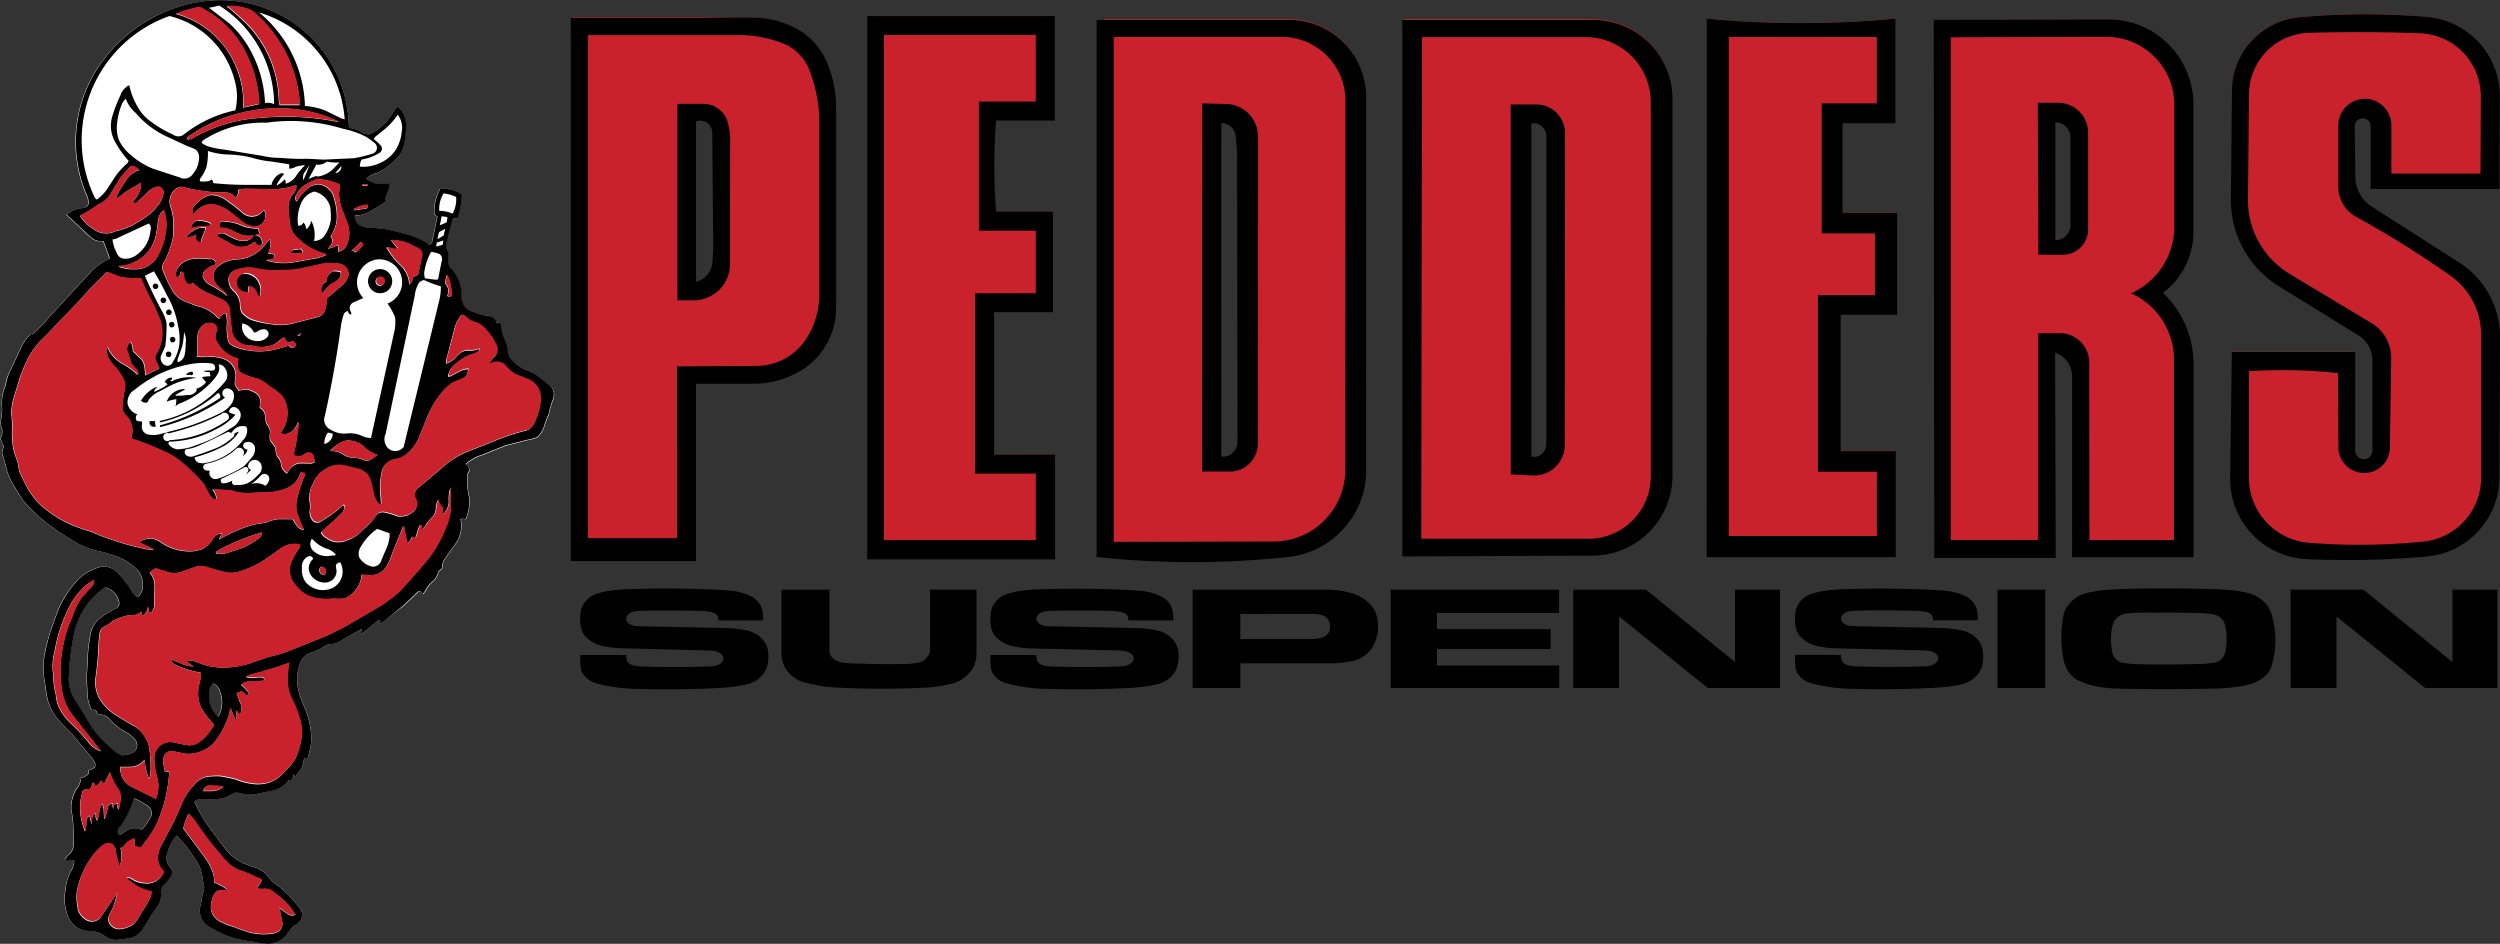 <svg xmlns="http://www.w3.org/2000/svg" width="89.774" height="33.891" viewBox="0 0 89.774 33.891"><rect x="0" y="0" width="89.774" height="33.891" fill="#333333" stroke="none"/><g id="Group_248" fill-rule="evenodd" data-name="Group 248" transform="translate(-9884.504 -6086.652)"><path id="Path_787" fill="#fff" d="M16.144 91.2a.47.47 0 0 1 .271.349 1.079 1.079 0 0 1-.08.856 1.057 1.057 0 0 1-.246-.317.993.993 0 0 1-.089-.443.6.6 0 0 1 .145-.444Zm-3.871-3.445a.65.65 0 0 1 .484.474.206.206 0 0 1 0 .18.2.2 0 0 1-.138.117 2.835 2.835 0 0 0-.635.428 1.032 1.032 0 0 0-.25.542 7.569 7.569 0 0 0-.1.953 4.059 4.059 0 0 1-.031.509l.046.757a1.382 1.382 0 0 0 .145.444.129.129 0 0 1 .132.01.12.12 0 0 1 .056.12.138.138 0 0 0 .1.022.539.539 0 0 1 .394.219 1.953 1.953 0 0 0 .518.407 1.088 1.088 0 0 1 .351.283.3.3 0 0 1 .074.234.289.289 0 0 1-.123.212.735.735 0 0 1-.432.114 1 1 0 0 1-.361-.241 3.362 3.362 0 0 1-.773-.872l-.509-.823a1.361 1.361 0 0 1-.247-.952 7.723 7.723 0 0 1 .16-1.332 2.646 2.646 0 0 1 .367-1 2.314 2.314 0 0 1 .762-.805Zm1.017 7.566a2.49 2.49 0 0 1 .493.268.308.308 0 0 1 .151.209.318.318 0 0 1-.053.252 2.3 2.3 0 0 1-.3.413.4.4 0 0 1-.1-.034.54.54 0 0 0-.478.081l-.209.142a.088.088 0 0 1-.071-.059.255.255 0 0 1 .1-.258 3.538 3.538 0 0 0 .481-1.014Zm2.438-28.6a5.391 5.391 0 0 0-3.557 2.145 4.847 4.847 0 0 0-.564 4.805.644.644 0 0 1 .067.311.24.24 0 0 1-.225.157.962.962 0 0 0-.567.231l.589.552a2.629 2.629 0 0 0 .4.345.632.632 0 0 0 .345.053.439.439 0 0 0 .053.163l.17.471a.239.239 0 0 0-.1.04 2 2 0 0 0-.65.506l-1.452 1.578a6.33 6.33 0 0 1-.583.6.032.032 0 0 0-.028-.015.027.027 0 0 0-.025.012 1.229 1.229 0 0 0-.293.351l-.448.949a1.635 1.635 0 0 0-.163.509 1.634 1.634 0 0 0-.123.823 2 2 0 0 1-.065.539.511.511 0 0 0 .043.133.533.533 0 0 1-.043.438 2.323 2.323 0 0 1 .127.287.177.177 0 0 1-.037.093.358.358 0 0 0 .025.287l.135.509a2.325 2.325 0 0 0 .277.57 5.031 5.031 0 0 0 .309.488 7.3 7.3 0 0 0 .844.8 8.451 8.451 0 0 0 .953.628 2.773 2.773 0 0 0 .823.354 4.243 4.243 0 0 1 .7.195 1.9 1.9 0 0 1 .619.36.769.769 0 0 1 .339.627.545.545 0 0 1-.167.474.037.037 0 0 1-.025.01.056.056 0 0 1-.025-.013.6.6 0 0 1-.206-.249 4.386 4.386 0 0 0-.462-.6.668.668 0 0 0-.678-.209 1.76 1.76 0 0 0-.684.369 3.68 3.68 0 0 0-.737 1.039c-.148.366-.271.7-.385 1.078-.068.238-.12.456-.167.7a3.556 3.556 0 0 0-.015.7l.1.7a1.767 1.767 0 0 0 .484.949 4.447 4.447 0 0 0 .425.447l.638.764a1.209 1.209 0 0 1 .191.287.256.256 0 0 1-.009.152.225.225 0 0 0-.086.052.4.4 0 0 1-.136.044v.126a.519.519 0 0 1-.317.16.115.115 0 0 1 .025.1.585.585 0 0 1-.157.305 1.384 1.384 0 0 0-.179.7 3.5 3.5 0 0 1 .077.7 4.423 4.423 0 0 1 .009.571.484.484 0 0 1-.2.4 1.251 1.251 0 0 0-.111.143.144.144 0 0 0 .1.024 1.482 1.482 0 0 0 .213.006.044.044 0 0 1 .021.016.033.033 0 0 1 0 .025.494.494 0 0 1-.074.277 1.851 1.851 0 0 0-.238.761 1.416 1.416 0 0 0-.006.57 1.583 1.583 0 0 0 .132.444.819.819 0 0 0 .6.441 1.51 1.51 0 0 1 .444.056 1.283 1.283 0 0 1 .317.191.689.689 0 0 0 .444.068 2.928 2.928 0 0 0 .441-.068.784.784 0 0 0 .413-.329 7.379 7.379 0 0 1 .475-.749.715.715 0 0 0 .173-.5.365.365 0 0 1 .142-.357 1.284 1.284 0 0 0 .241-.339.287.287 0 0 0-.092-.305.458.458 0 0 1-.071-.425 1.591 1.591 0 0 1 .339-.666 3.8 3.8 0 0 1 .644.813 1.344 1.344 0 0 1 .3.805.6.6 0 0 1-.006.5 4.311 4.311 0 0 1-.086.444.672.672 0 0 0 .237.659 4.272 4.272 0 0 0 .947.457 3.5 3.5 0 0 0 .7.129 2.344 2.344 0 0 0 .57.084.911.911 0 0 0 .62-.283l.255-.336a1.288 1.288 0 0 0 .271-.213.366.366 0 0 0-.015-.432 4.531 4.531 0 0 0-.74-.776 1.984 1.984 0 0 1-.5-.484.964.964 0 0 0-.4-.225q-.221-.068-.435-.157a1.844 1.844 0 0 1-.6-.494l-.688-.912a6.567 6.567 0 0 1-.425-.789.09.09 0 0 1 .08-.065 1.042 1.042 0 0 1 .422-.019.4.4 0 0 0 .194-.009 1.347 1.347 0 0 0 .444-.071 2.656 2.656 0 0 1 .318-.157.5.5 0 0 1 .29.058 1.548 1.548 0 0 0 .5-.021l.57-.124a.931.931 0 0 0 .574-.385.037.037 0 0 0 .021.037.047.047 0 0 0 .04 0 .3.3 0 0 0 .1-.223.272.272 0 0 0 .1.062 1.454 1.454 0 0 1 .2-.289 1.432 1.432 0 0 0 .086-.376.329.329 0 0 1 .1.065.2.2 0 0 0 .04-.1 3.177 3.177 0 0 0 .117-.562 2.94 2.94 0 0 0-.145-.952l-.222-.571a1.936 1.936 0 0 1-.136-.57 1.438 1.438 0 0 1 .083-.635.619.619 0 0 1 .453-.462 3.156 3.156 0 0 0 .444-.212.524.524 0 0 1 .318-.084.922.922 0 0 0 .379-.184l.635-.354a.4.4 0 0 1-.031.157.037.037 0 0 0 .028.009.044.044 0 0 0 .025-.015 2.121 2.121 0 0 0 .339-.268c.086-.065.16-.13.241-.2a.073.073 0 0 1 .068.05.074.074 0 0 1-.034.077.03.03 0 0 0 .028.006.041.041 0 0 0 .028-.012 3.818 3.818 0 0 0 .389-.309l.422-.317.5-.478a.107.107 0 0 1 .114-.028.11.11 0 0 1 .077.09.746.746 0 0 0 .154-.223 1.175 1.175 0 0 1 .25-.271.7.7 0 0 0 .157-.289.478.478 0 0 1 .136-.136.735.735 0 0 1 .108-.376l.373-.512a1.121 1.121 0 0 0 .185-.888.181.181 0 0 1 .157 0 .144.144 0 0 0 .065-.1 1.52 1.52 0 0 0 .077-.751 2.176 2.176 0 0 1-.056-.632.336.336 0 0 1 .074-.255.267.267 0 0 0-.127-.223.278.278 0 0 1 .1-.1 1.571 1.571 0 0 1 .5-.249l.823-.332.761-.195a2.211 2.211 0 0 0 .373-.1.889.889 0 0 0 .259-.41 2.522 2.522 0 0 1 .16-.413 2.341 2.341 0 0 1 .157-.539.45.45 0 0 0-.16-.533l-.414-.327a2.2 2.2 0 0 0-.432-.225 1.222 1.222 0 0 1-.505-.348.46.46 0 0 1-.136-.361 1.628 1.628 0 0 0-.148-.444 1.286 1.286 0 0 1-.1-.444.091.091 0 0 0-.157-.062.355.355 0 0 0-.127-.2.324.324 0 0 0-.223-.066 3.748 3.748 0 0 1-.57-.173.538.538 0 0 1-.336-.542 1.407 1.407 0 0 0-.394-1.014.425.425 0 0 1-.068-.382.519.519 0 0 0-.1-.333 6.969 6.969 0 0 1 .265-1.06h.157a2.957 2.957 0 0 0 .154-.85 1.143 1.143 0 0 0-.779-.2 1.674 1.674 0 0 0-.21.884.223.223 0 0 0 .114.105l-.2.953a.247.247 0 0 1-.1.062.182.182 0 0 1-.086-.059 2.8 2.8 0 0 0-.675-.3l-.7-.182a4.89 4.89 0 0 0-.635-.068 1.163 1.163 0 0 1-.373-.068.4.4 0 0 1-.2-.373.971.971 0 0 0 .475-.111 5.235 5.235 0 0 0 .6-.364.141.141 0 0 0 .021-.1.835.835 0 0 1 .1-.309.653.653 0 0 0 .04-.253.207.207 0 0 0-.129 0 .919.919 0 0 1-.694-.157.085.085 0 0 1 .053-.068.722.722 0 0 1 .327-.16 2.33 2.33 0 0 0 .765-.583.931.931 0 0 0 .216-.487 2.586 2.586 0 0 0 .065-.635.89.89 0 0 0-.275-.673.024.024 0 0 0-.025-.006.03.03 0 0 0-.021.012 1.039 1.039 0 0 0-.17.247 2.1 2.1 0 0 1-.515.552 1.074 1.074 0 0 1-.315.182.451.451 0 0 1-.293-.1 1.276 1.276 0 0 0-.407-.129.139.139 0 0 1-.025-.1 4.615 4.615 0 0 0-5.307-4.438Z" data-name="Path 787" transform="translate(9876 6019.994)"/><path id="Path_788" d="M15.762 66.707a5.4 5.4 0 0 0-3.557 2.145 4.852 4.852 0 0 0-.561 4.808.658.658 0 0 1 .065.309.236.236 0 0 1-.222.157.966.966 0 0 0-.571.231l.592.552a2.511 2.511 0 0 0 .4.345.618.618 0 0 0 .342.053.5.5 0 0 0 .053.163l.17.471a.288.288 0 0 0-.1.04 2.034 2.034 0 0 0-.65.505l-1.452 1.578a6.026 6.026 0 0 1-.582.6.031.031 0 0 0-.025-.015.039.039 0 0 0-.028.012 1.328 1.328 0 0 0-.293.351l-.447.949a1.654 1.654 0 0 0-.16.509 1.647 1.647 0 0 0-.136.83 2 2 0 0 1-.061.539.419.419 0 0 0 .04.133.521.521 0 0 1-.04.438c.046.1.086.184.126.287a.25.25 0 0 1-.037.093.348.348 0 0 0 .025.287l.133.509a2.335 2.335 0 0 0 .28.57 4.964 4.964 0 0 0 .305.487 7.019 7.019 0 0 0 .847.805 8.872 8.872 0 0 0 .949.631 2.844 2.844 0 0 0 .826.351 4.278 4.278 0 0 1 .7.195 1.878 1.878 0 0 1 .62.36.763.763 0 0 1 .339.627.535.535 0 0 1-.167.474.036.036 0 0 1-.025.01.564.564 0 0 1-.231-.262 4.129 4.129 0 0 0-.462-.595.662.662 0 0 0-.675-.214 1.786 1.786 0 0 0-.688.37 3.645 3.645 0 0 0-.734 1.042q-.219.529-.388 1.076a8.671 8.671 0 0 0-.163.7 3.3 3.3 0 0 0-.019.7l.105.7a1.742 1.742 0 0 0 .481.95 4.449 4.449 0 0 0 .425.447l.638.764a1.221 1.221 0 0 1 .194.287.284.284 0 0 1-.012.152.22.22 0 0 0-.083.052.47.47 0 0 1-.138.044v.126a.526.526 0 0 1-.318.16.121.121 0 0 1 .028.1.662.662 0 0 1-.157.309 1.338 1.338 0 0 0-.179.7 4.057 4.057 0 0 1 .077.7c.012.2.015.376.009.571a.491.491 0 0 1-.206.4 1.378 1.378 0 0 0-.108.141.153.153 0 0 0 .1.028c.071 0 .138.006.209 0 .01 0 .018.006.021.016a.022.022 0 0 1 0 .024.521.521 0 0 1-.071.278 1.759 1.759 0 0 0-.237.761 1.364 1.364 0 0 0-.007.57 1.579 1.579 0 0 0 .13.444.825.825 0 0 0 .6.441 1.662 1.662 0 0 1 .444.055 1.319 1.319 0 0 1 .317.192.673.673 0 0 0 .444.068 2.967 2.967 0 0 0 .444-.068.8.8 0 0 0 .41-.326 8.523 8.523 0 0 1 .475-.752.715.715 0 0 0 .173-.5.37.37 0 0 1 .142-.357 1.253 1.253 0 0 0 .243-.339.3.3 0 0 0-.1-.305.457.457 0 0 1-.068-.425 1.534 1.534 0 0 1 .339-.666 4.014 4.014 0 0 1 .644.813 1.341 1.341 0 0 1 .293.805.59.59 0 0 1-.006.5 2.977 2.977 0 0 1-.086.444.674.674 0 0 0 .237.659 4.167 4.167 0 0 0 .947.456 3.745 3.745 0 0 0 .7.133 2.552 2.552 0 0 0 .57.081.907.907 0 0 0 .623-.285l.253-.335a1.146 1.146 0 0 0 .274-.214.37.37 0 0 0-.015-.431 4.535 4.535 0 0 0-.74-.777 1.961 1.961 0 0 1-.5-.484 1.015 1.015 0 0 0-.4-.224 4.4 4.4 0 0 1-.432-.158 1.837 1.837 0 0 1-.607-.493l-.684-.913a6.7 6.7 0 0 1-.429-.785.1.1 0 0 1 .08-.068 1.1 1.1 0 0 1 .422-.019.421.421 0 0 0 .2-.009 1.373 1.373 0 0 0 .444-.071 2.55 2.55 0 0 1 .315-.158.515.515 0 0 1 .293.059 1.52 1.52 0 0 0 .5-.022l.57-.12a.921.921 0 0 0 .57-.388.045.045 0 0 0 .021.037.043.043 0 0 0 .043 0 .291.291 0 0 0 .092-.223.231.231 0 0 0 .1.062 1.648 1.648 0 0 1 .2-.287 1.61 1.61 0 0 0 .089-.379.607.607 0 0 1 .1.065.268.268 0 0 0 .04-.1 3.519 3.519 0 0 0 .117-.562 3.029 3.029 0 0 0-.148-.952l-.222-.571a2.018 2.018 0 0 1-.135-.571 1.437 1.437 0 0 1 .086-.634.616.616 0 0 1 .45-.462 2.536 2.536 0 0 0 .444-.214.535.535 0 0 1 .317-.083.928.928 0 0 0 .382-.184l.632-.355a.4.4 0 0 1-.031.158.052.052 0 0 0 .028.009.044.044 0 0 0 .025-.015 1.926 1.926 0 0 0 .339-.268 3.023 3.023 0 0 0 .244-.2.067.067 0 0 1 .065.05.07.07 0 0 1-.034.077.052.052 0 0 0 .031.009.145.145 0 0 0 .028-.015 3.761 3.761 0 0 0 .385-.309L23 88.4l.5-.478a.108.108 0 0 1 .117-.028.111.111 0 0 1 .074.093.836.836 0 0 0 .154-.225 1.146 1.146 0 0 1 .25-.268.717.717 0 0 0 .16-.292.5.5 0 0 1 .132-.136.719.719 0 0 1 .113-.366l.373-.515a1.109 1.109 0 0 0 .182-.888.186.186 0 0 1 .16 0 .158.158 0 0 0 .065-.1 1.5 1.5 0 0 0 .074-.748 2.322 2.322 0 0 1-.054-.649.337.337 0 0 1 .074-.252.254.254 0 0 0-.127-.223.352.352 0 0 1 .1-.1 1.609 1.609 0 0 1 .5-.249l.826-.333.761-.194a2.387 2.387 0 0 0 .373-.1.866.866 0 0 0 .256-.41 2.568 2.568 0 0 1 .16-.413 2.5 2.5 0 0 1 .157-.539.45.45 0 0 0-.16-.533l-.389-.309a2.041 2.041 0 0 0-.432-.222 1.248 1.248 0 0 1-.5-.351.446.446 0 0 1-.138-.358 1.486 1.486 0 0 0-.148-.444 1.4 1.4 0 0 1-.1-.444.091.091 0 0 0-.157-.065.339.339 0 0 0-.123-.2.352.352 0 0 0-.225-.068 3.636 3.636 0 0 1-.571-.173.532.532 0 0 1-.336-.542 1.414 1.414 0 0 0-.4-1.014.409.409 0 0 1-.064-.379.541.541 0 0 0-.1-.336 7.045 7.045 0 0 1 .262-1.06h.157a2.863 2.863 0 0 0 .154-.851 1.14 1.14 0 0 0-.777-.2 1.622 1.622 0 0 0-.209.884.2.2 0 0 0 .111.1l-.2.952a.286.286 0 0 1-.1.065.166.166 0 0 1-.083-.062 2.868 2.868 0 0 0-.678-.3l-.7-.181a4.843 4.843 0 0 0-.635-.065 1.3 1.3 0 0 1-.373-.071.4.4 0 0 1-.2-.373.926.926 0 0 0 .478-.111 5.014 5.014 0 0 0 .6-.363.129.129 0 0 0 .021-.105.84.84 0 0 1 .1-.309.7.7 0 0 0 .037-.253.209.209 0 0 0-.13 0 .912.912 0 0 1-.693-.157.1.1 0 0 1 .053-.068.73.73 0 0 1 .327-.157 2.306 2.306 0 0 0 .767-.586.955.955 0 0 0 .216-.487 2.746 2.746 0 0 0 .065-.635.894.894 0 0 0-.287-.666.033.033 0 0 0-.025-.006.077.077 0 0 0-.021.012 1.126 1.126 0 0 0-.17.247 2.1 2.1 0 0 1-.515.552 1.04 1.04 0 0 1-.315.181.443.443 0 0 1-.29-.1 1.372 1.372 0 0 0-.407-.13.143.143 0 0 1-.028-.1 4.612 4.612 0 0 0-5.3-4.436Zm.894.17a1.989 1.989 0 0 1 .9.154 4.758 4.758 0 0 1 1.732 3.4h-.727a1.49 1.49 0 0 1-.031-.194 4.04 4.04 0 0 0-1.393-2.947q-.228-.216-.477-.409Zm-.629.052a2.443 2.443 0 0 0 .367-.08 4.226 4.226 0 0 1 1.973 3.544.565.565 0 0 0-.327-.043 4.287 4.287 0 0 0-.527-1.893 3.683 3.683 0 0 0-.758-.968Zm-1.2.225a5.206 5.206 0 0 1 .854-.244 3.585 3.585 0 0 1 1.442 1.261 4.682 4.682 0 0 1 .505 1.082 4.5 4.5 0 0 1 .2 1.141c-.2.043-.382.08-.582.127a2.992 2.992 0 0 0-.124-1.107 3.247 3.247 0 0 0-2.294-2.26Zm3-.056a4.34 4.34 0 0 1 3.073 3.834.417.417 0 0 1-.191-.064l-.506-.247a2.459 2.459 0 0 0-.73-.163 4.5 4.5 0 0 0-1.649-3.36Zm-3.233.126a3.187 3.187 0 0 1 2.349 2.29 2.121 2.121 0 0 1 .031 1.1 4.483 4.483 0 0 0-1.874.886.33.33 0 0 1-.373-.021 3.744 3.744 0 0 1-.73-.422 1.594 1.594 0 0 1-.549-.6 2.462 2.462 0 0 1-.277-.73.064.064 0 0 0-.074.021.641.641 0 0 0-.25.327 5.3 5.3 0 0 0-.293.761 1.174 1.174 0 0 0 .127.953 3.449 3.449 0 0 0 .459.635.155.155 0 0 1-.058.1 3.4 3.4 0 0 0-.379.407l-.361.552a1.594 1.594 0 0 1-.342.336.206.206 0 0 1-.086-.1 4.732 4.732 0 0 1 2.684-6.488ZM13.041 70.2a1.242 1.242 0 0 0 .358.511 3.271 3.271 0 0 0 1.159.866l.706.327a1.747 1.747 0 0 1 .3.127.384.384 0 0 1 .1.354.852.852 0 0 1-.209.505.352.352 0 0 1-.21.16.346.346 0 0 1-.265-.025l-.952-.311a2.737 2.737 0 0 1-.8-.49 1.556 1.556 0 0 1-.432-.536 1.241 1.241 0 0 1-.071-.57 2.44 2.44 0 0 1 .163-.7.628.628 0 0 1 .154-.223Zm5.548.349a4.726 4.726 0 0 1 2.093.475.051.051 0 0 1-.058 0 9.653 9.653 0 0 0-2.762-.136 5.493 5.493 0 0 0-2.475.758.45.45 0 0 1-.157.009.112.112 0 0 1 .037-.086 5.652 5.652 0 0 1 3.323-1.023Zm4.217.222a.765.765 0 0 1 .145.6 1.54 1.54 0 0 1-.2.635 1.317 1.317 0 0 1-.653.53 1.4 1.4 0 0 1-.653.1.517.517 0 0 1 .062-.253l.222-.05a1.845 1.845 0 0 0 .435-.2.177.177 0 0 0 0-.287 1.125 1.125 0 0 0-.212-.191.157.157 0 0 1 .058-.1l.382-.309a2.462 2.462 0 0 0 .416-.48Zm-4.691.283a6.415 6.415 0 0 1 2.725.222 3.068 3.068 0 0 1 .823.287 2.137 2.137 0 0 1 .33.241.217.217 0 0 1 .062.2.222.222 0 0 1-.138.16 4.55 4.55 0 0 1-.694.17l-1.079.05-.57-.031a7.612 7.612 0 0 1-.953-.031 3.122 3.122 0 0 1-.7-.077l-1.331-.219a3.5 3.5 0 0 1-.506-.093.837.837 0 0 1-.318-.151.155.155 0 0 1 .053-.092 3.915 3.915 0 0 1 2.295-.631Zm-2.125 1.019a2.545 2.545 0 0 0 .761.129 3.943 3.943 0 0 1 .823.114 3.335 3.335 0 0 0 .7.136l.635.1v.157a.469.469 0 0 0 .222-.062 1.364 1.364 0 0 1 .348-.064 2.645 2.645 0 0 0-.317.376.65.65 0 0 1-.379.29.413.413 0 0 0-.031-.16 1.107 1.107 0 0 1-.287.222.193.193 0 0 1 .034-.1 1.615 1.615 0 0 1 .219-.3.083.083 0 0 0-.1-.037.568.568 0 0 0-.345.416h-.823a11.579 11.579 0 0 1-1.27-.062.158.158 0 0 0-.062-.129.263.263 0 0 1-.163.064.853.853 0 0 1-.25 0 .125.125 0 0 1 .031-.129 1.594 1.594 0 0 0 .2-.379 2.4 2.4 0 0 0 .054-.582Zm4.278.382a1.647 1.647 0 0 0 .444.031l-.234.243a1.006 1.006 0 0 1-.558.265.038.038 0 0 0-.025-.018.03.03 0 0 0-.028 0 1.336 1.336 0 0 0-.265.108l.287-.536a.054.054 0 0 0 .058.021.521.521 0 0 0 .32-.117Zm-.632.127-.194.287a.359.359 0 0 0-.028.253c.086-.183.155-.353.223-.54Zm-6.4.031a.4.4 0 0 1 .283.16.385.385 0 0 0-.16.059.9.9 0 0 0-.348.354 5.082 5.082 0 0 0-.274.444.591.591 0 0 0-.04.188 4.153 4.153 0 0 1 .41-.318l.478-.283a.9.9 0 0 1-.287.666.031.031 0 0 0 .009.04.107.107 0 0 0 .1.021.1.1 0 0 0 .074-.068l.394-.367a.6.6 0 0 1 .315-.151.208.208 0 0 1 .207.237.982.982 0 0 1-.194.425 1.9 1.9 0 0 1-.613.536 2.4 2.4 0 0 1-.918.4.741.741 0 0 1-.823-.1 1.287 1.287 0 0 1-.447-.444.042.042 0 0 1 .04-.034 4.076 4.076 0 0 0 .6-.373.937.937 0 0 0 .484-.447l.3-.487a4.606 4.606 0 0 1 .406-.459Zm7.545 0a.231.231 0 0 1-.059.176.207.207 0 0 1-.163.077 2.52 2.52 0 0 0 .218-.254Zm-.826.475a2.488 2.488 0 0 1 .761.191 1.82 1.82 0 0 1-.025.317 1.729 1.729 0 0 0 .111.571l.219.57a1.073 1.073 0 0 1-.04.7.416.416 0 0 1-.3.253.011.011 0 0 1-.009 0s-.006 0-.009 0a.012.012 0 0 1 0-.01v-.009a.406.406 0 0 1 .018-.173.089.089 0 0 0-.1-.009 1.941 1.941 0 0 1-.28.1.6.6 0 0 1 .083-.111.27.27 0 0 0 .01-.333.268.268 0 0 1 .058-.1 1.25 1.25 0 0 0 .163-.688 2.43 2.43 0 0 0-.139-.7.656.656 0 0 0-.493-.379.635.635 0 0 0-.481.206 1.394 1.394 0 0 0-.311.394.036.036 0 0 1-.025 0 .025.025 0 0 1-.018-.012.208.208 0 0 1 .04-.244.741.741 0 0 1 .348-.358 1.652 1.652 0 0 1 .413-.184Zm1.553.192h.222a.042.042 0 0 1-.018.034.063.063 0 0 1-.04.012.158.158 0 0 1-.163-.046Zm-2.345.031a.4.4 0 0 1-.133.324.774.774 0 0 0-.151.5 6.35 6.35 0 0 0 .065.635.785.785 0 0 0 .262.429 2.2 2.2 0 0 0 1.035.586.046.046 0 0 1-.04.037 1.16 1.16 0 0 1-.4.12l-.7.127a2.092 2.092 0 0 1-1.014-.062.346.346 0 0 1 .222-.034.211.211 0 0 0 .062-.188.781.781 0 0 1-.222-.034.717.717 0 0 0 .064-.506 2.192 2.192 0 0 0-.206.241 1.354 1.354 0 0 1-.841.475 2.371 2.371 0 0 0-.444.059 1.093 1.093 0 0 0-.413.246.458.458 0 0 0-.108.438.769.769 0 0 0 .271.333 1.084 1.084 0 0 1 .219.237.182.182 0 0 1-.092-.058 4.891 4.891 0 0 0-.515-.318.566.566 0 0 1-.277-.29.283.283 0 0 1 .157-.3.593.593 0 0 1 .283-.142.1.1 0 0 0 .019-.1.222.222 0 0 0-.241-.105 2.319 2.319 0 0 0-.635 0 .742.742 0 0 0-.509.361.426.426 0 0 0-.031.283.053.053 0 0 0 .043.009.046.046 0 0 0 .037-.021.3.3 0 0 0 .08-.179.1.1 0 0 1 .071.015.106.106 0 0 1 .04.062.625.625 0 0 0 .074.3.155.155 0 0 0 .1.064.159.159 0 0 0 .124-.025.056.056 0 0 1 .049 0 .052.052 0 0 1 .031.037 1.885 1.885 0 0 0 .552.339l.425.194a.483.483 0 0 1 .3.475l.062.632a.645.645 0 0 0 .354.487.678.678 0 0 0 .373.068 1.16 1.16 0 0 0 .546.034.706.706 0 0 0 .422-.2.922.922 0 0 1 .212-.133.183.183 0 0 0 .056.133.179.179 0 0 0 .132.055.121.121 0 0 1 .145-.018.123.123 0 0 1 .053.138.12.12 0 0 1-.123.077.112.112 0 0 1-.1-.1.184.184 0 0 1-.1.04 4.312 4.312 0 0 1-.561.148 2.394 2.394 0 0 1-.823 0 1.8 1.8 0 0 1-.567-.173.313.313 0 0 1-.163-.265 1.733 1.733 0 0 1-.025-.509 1.221 1.221 0 0 0-.04-.379.1.1 0 0 0-.114.037.463.463 0 0 0-.108.154.177.177 0 0 1-.111-.074 1.324 1.324 0 0 0-.712-.382l-.5-.2a.883.883 0 0 1-.416-.438 4.159 4.159 0 0 1-.266-.558.382.382 0 0 1 .043-.444 3.116 3.116 0 0 0 .2-.509 1.492 1.492 0 0 0 .092-.7 1.707 1.707 0 0 0-.089-.7.584.584 0 0 1 .173-.653.339.339 0 0 1 .354-.053 6.294 6.294 0 0 0 1.014.163l.444.01a.518.518 0 0 1 .351.182.322.322 0 0 0 .092-.283 2.013 2.013 0 0 1 .225-.031l.758.009a2.809 2.809 0 0 0 1.109-.137Zm.635.222a.719.719 0 0 0-.471.444 1.424 1.424 0 0 0-.1.762.042.042 0 0 0 .052.018.2.2 0 0 0 .138-.114.307.307 0 0 1 .092.222.043.043 0 0 0 .034 0 .055.055 0 0 0 .025-.021.516.516 0 0 0 .133-.265 1.106 1.106 0 0 1 .1.727.5.5 0 0 0 .333-.135 1.338 1.338 0 0 0 .268-.623 2.985 2.985 0 0 0-.016-.444.766.766 0 0 0-.585-.574Zm4.66.065a1.415 1.415 0 0 1 .444.127 1.051 1.051 0 0 1-.127.6 1.111 1.111 0 0 0-.478-.1 1.047 1.047 0 0 1 .16-.635Zm-8.4.065a.907.907 0 0 1 .635.222 6.628 6.628 0 0 1 .527.41.5.5 0 0 0 .773-.1.315.315 0 0 1 .058.256.395.395 0 0 1-.376.339.709.709 0 0 1-.444-.163l-.457-.364a1.29 1.29 0 0 0-.627-.263.706.706 0 0 0-.666.361.118.118 0 0 1-.055-.105.372.372 0 0 1 .145-.283 1.1 1.1 0 0 1 .481-.312Zm5.643.348a.077.077 0 0 1 .025.05.083.083 0 0 1-.015.055.085.085 0 0 1-.049.031.086.086 0 0 1-.056-.009 1.144 1.144 0 0 1-.379.062.09.09 0 0 1 .077-.077 1 1 0 0 1 .396-.115ZM14.4 74.2a1.639 1.639 0 0 1 .077.762 2.571 2.571 0 0 1-.293.884.9.9 0 0 1-.829.478 1.5 1.5 0 0 1-.57-.092.148.148 0 0 1 .105-.028 1.5 1.5 0 0 0 .925-.481 1.451 1.451 0 0 0 .327-.761 2.345 2.345 0 0 0 .053-.438.642.642 0 0 1 .205-.324Zm10.192.259a.983.983 0 0 0-.021.167 1.62 1.62 0 0 1-.259.114 1.826 1.826 0 0 0 .065-.318.879.879 0 0 1 .223.033Zm-8.954.124a.968.968 0 0 1 .444.1.093.093 0 0 1 0 .05.071.071 0 0 1-.031.037.885.885 0 0 1-.284.009l-.382.062a.249.249 0 0 1 .077-.179.237.237 0 0 1 .18-.083Zm2.035.518.157-.05-.037-.185a1.771 1.771 0 0 1-.509-.071 1.707 1.707 0 0 0-.7-.182.145.145 0 0 0-.163.05.143.143 0 0 0 .006.173.96.96 0 0 1 .432.1 1.407 1.407 0 0 0 .422.179 1.819 1.819 0 0 0 .342 0 .35.35 0 0 1-.216.176.771.771 0 0 1-.441-.046l-.351-.179a.253.253 0 0 0-.271.009.047.047 0 0 0-.021.037.05.05 0 0 0 .009.04l.539.293a.664.664 0 0 0 .694-.043.245.245 0 0 1 .129-.059.136.136 0 0 0 .08.124.128.128 0 0 0 .141-.028.256.256 0 0 0-.246-.339Zm-3.81-.422a.229.229 0 0 1 .062.253 1.18 1.18 0 0 1-.478.86.673.673 0 0 1-.441.151.3.3 0 0 1-.293-.219 1.229 1.229 0 0 1-.151-.475.417.417 0 0 0 .21-.065Zm1.868.157h.16a.319.319 0 0 1-.043.16 1.981 1.981 0 0 0-.117.348.079.079 0 0 1-.092.006.2.2 0 0 1-.086-.117.186.186 0 0 1 .021-.145.962.962 0 0 1-.379.1.608.608 0 0 1 .222-.213.718.718 0 0 1 .318-.143Zm8.784.031a1.566 1.566 0 0 0-.056.237l-.225.136a2.171 2.171 0 0 1 .056-.253Zm-1.967.413a1.488 1.488 0 0 1 .823.222.722.722 0 0 1 .271.157.333.333 0 0 1 .01.287l-.12.571-.191.1a.31.31 0 0 1-.127.253 1.014 1.014 0 0 0-.373-.74 3.515 3.515 0 0 1-.453-.592.572.572 0 0 1 .191.037.367.367 0 0 0 .222 0q-.129-.15-.249-.3Zm-1.079.065a.109.109 0 0 1 .068.089.113.113 0 0 1-.053.1.668.668 0 0 1-.206.188.1.1 0 0 0-.157-.031Zm2.731.021c.083-.025.157-.049.238-.08a.675.675 0 0 1-.021.157q-.121.035-.244.062a.242.242 0 0 0 .028-.139Zm-4.919.231a.124.124 0 0 1 .1.157h-.41a.016.016 0 0 1-.018-.012.019.019 0 0 1 0-.018.162.162 0 0 1 .191-.089.455.455 0 0 0 .141-.037Zm4.725.1a1.172 1.172 0 0 1 .3.077.222.222 0 0 1 .074.271l-.126.635a.235.235 0 0 1-.129.012l-.345-.046a.988.988 0 0 1-.025-.192 2.2 2.2 0 0 1 .246-.758Zm-2.028.284a.822.822 0 0 1 .9 1.171.819.819 0 0 1-.441.4 2.361 2.361 0 0 1 .271.487 1.478 1.478 0 0 1-.037.57l-.826 3.773a.822.822 0 0 1-.283-.059 1.073 1.073 0 0 0-.635-.1.926.926 0 0 1-.546-.151.4.4 0 0 1-.188-.2.372.372 0 0 1-.006-.277q.36-1.619.583-3.264a2.63 2.63 0 0 1 .092-.379.19.19 0 0 1 .16-.129.131.131 0 0 0 .1.126.088.088 0 0 0 0-.1.23.23 0 0 1-.028-.209.247.247 0 0 1 .157-.145l.318-.141a.822.822 0 0 1 .413-1.367Zm-1.744.129a3.581 3.581 0 0 1 .444.012.4.4 0 0 1 .358.4.608.608 0 0 1-.231.373 8.608 8.608 0 0 1-.539.453 1.909 1.909 0 0 1-.05.348.4.4 0 0 1-.329.354l-.826.216a1.857 1.857 0 0 1-.823.028 3.711 3.711 0 0 1-.635-.132.892.892 0 0 1-.407-.283.624.624 0 0 1-.058-.309.739.739 0 0 0-.2-.432.57.57 0 0 1-.213-.425.346.346 0 0 1 .25-.351 1.267 1.267 0 0 1 .632-.08 3.434 3.434 0 0 0 1.078.083 3.206 3.206 0 0 0 .823-.1l.731-.157Zm-5.693 1.19q-.225-.464-.49-.906l-.327.16c.192.444.383.841.613 1.267a1.351 1.351 0 0 1 .167.444 6.144 6.144 0 0 1-.046.823l-.145.318a.281.281 0 0 0 .182.379.225.225 0 0 0 .247-.157 1.532 1.532 0 0 0 .216-.57 1.958 1.958 0 0 0-.04-.7 3.314 3.314 0 0 0-.376-1.06Zm5.946-.906a1.38 1.38 0 0 1 .256.031.2.2 0 0 1-.018.185.593.593 0 0 1-.265.228.785.785 0 0 0-.351.382.255.255 0 0 1-.053-.222.307.307 0 0 1 .179-.222.413.413 0 0 1 .253-.382Zm-8.116.031.444.17a3.175 3.175 0 0 0 .761.053c.151.358.305.675.487 1.017l.188.444a1.435 1.435 0 0 1-.126 1.267.3.3 0 0 0 .028.321l.089.188-.509.253a2.282 2.282 0 0 0-.04-.383.47.47 0 0 0-.194-.277 1.372 1.372 0 0 0-.209-.2.806.806 0 0 0-.062-.318.046.046 0 0 0-.028-.006c-.009 0-.015.006-.021.015a.292.292 0 0 0-.089.309 4.358 4.358 0 0 1 .138.429 2.138 2.138 0 0 0 .2.219.448.448 0 0 1 .053.179.2.2 0 0 1-.1-.062 2.59 2.59 0 0 0-.53-.361 1.241 1.241 0 0 1-.475-.561.154.154 0 0 0-.034.13.831.831 0 0 0 .228.49 2.311 2.311 0 0 1 .394.552.614.614 0 0 1 .016.444 3.483 3.483 0 0 0-.065.509.427.427 0 0 0 .154.361.77.77 0 0 1 .163.78.221.221 0 0 0 .1.052 9.448 9.448 0 0 1 1.067.429 2.27 2.27 0 0 1 .573.335 6.7 6.7 0 0 1 .857.832l.2.38a.729.729 0 0 0 .206.191.061.061 0 0 0 .043-.028.055.055 0 0 0 .006-.049.587.587 0 0 0-.145-.3l.666.034a1.787 1.787 0 0 0 .826.093l.7-.034a2.021 2.021 0 0 0 .444-.115.858.858 0 0 0 .539-.582.409.409 0 0 1 .157.03.312.312 0 0 1-.046.163 4.581 4.581 0 0 0-.222.693 1.049 1.049 0 0 0 .056.761 2.241 2.241 0 0 0 .182.413.3.3 0 0 1-.2-.086 1.053 1.053 0 0 1-.209-.3h-.379a1.008 1.008 0 0 0-.509.1 3.21 3.21 0 0 1-.444.081 4.856 4.856 0 0 0-1.3.545.035.035 0 0 1-.007-.03.033.033 0 0 1 .016-.028.447.447 0 0 1 .086-.133.092.092 0 0 0-.1-.012.494.494 0 0 0-.246.209.987.987 0 0 1-.351.335 1.293 1.293 0 0 1-.632.081 1.811 1.811 0 0 1-.823-.283.95.95 0 0 0-.348-.17.765.765 0 0 0-.478.126.419.419 0 0 0 .163.084l.345.17a.019.019 0 0 1-.015.018.034.034 0 0 1-.025 0 1.369 1.369 0 0 1-.4-.059 8.881 8.881 0 0 1-1.2-.351 4.475 4.475 0 0 1-.57-.227 6.648 6.648 0 0 1-.761-.268 4.171 4.171 0 0 1-1.128-.743 2.939 2.939 0 0 1-.484-.684l-.213-.443a2.261 2.261 0 0 1-.074-.379 3.327 3.327 0 0 1-.155-.45 3.523 3.523 0 0 1-.046-.761 2.839 2.839 0 0 0-.028-.509 2.081 2.081 0 0 1 .1-.632l.216-.7a7.179 7.179 0 0 1 .3-.7 2.9 2.9 0 0 1 .607-.762l1.248-1.3a11.964 11.964 0 0 1 .982-1.015Zm4.882.065a.567.567 0 0 1 .487.2.662.662 0 0 1 .083.66.4.4 0 0 1-.083-.16.43.43 0 0 0-.3-.253v.222a.71.71 0 0 1-.253-.046.34.34 0 0 1-.179-.33.334.334 0 0 1 .249-.302Zm7.323.031a1.628 1.628 0 0 1 .157.761.177.177 0 0 1-.157 0 .389.389 0 0 0-.064-.444.815.815 0 0 1 .068-.327Zm-.823.191a4.55 4.55 0 0 0 .6.222 2 2 0 0 1-.064.539l-1.27 5.227a.378.378 0 0 1-.656-.1.462.462 0 0 1 .009-.373l1.042-4.947a1.285 1.285 0 0 1 .129-.435.288.288 0 0 1 .209-.135Zm1.3 1.3a1.318 1.318 0 0 0-.238.539l-.216.823a.79.79 0 0 0-.053.348.318.318 0 0 1 .105-.053 1.029 1.029 0 0 0 .33-.277.487.487 0 0 1 .419-.145.785.785 0 0 0 .317-.065.1.1 0 0 1-.031.108.743.743 0 0 1-.287.114 2.069 2.069 0 0 0-.583.376.693.693 0 0 0-.209.385.084.084 0 0 0 .105-.006l.373-.192a.9.9 0 0 1 .222-.055.025.025 0 0 1 .018.012.034.034 0 0 1 0 .025.334.334 0 0 1-.182.3 3.987 3.987 0 0 1-.376.16 2.059 2.059 0 0 0-.493.49 3.328 3.328 0 0 0-.447.823l-.283.7a1.6 1.6 0 0 1-.407.53.843.843 0 0 1-.432.212.554.554 0 0 0-.487.493 2.428 2.428 0 0 0-.046.7c.015.141.025.268.028.41a.055.055 0 0 1-.046.012.056.056 0 0 1-.04-.025.623.623 0 0 1-.17-.335l-.108-.444a.637.637 0 0 0-.524-.487l-.444-.109a.906.906 0 0 0-.7.152.957.957 0 0 0-.4.478 1.147 1.147 0 0 0-.148.57 1.081 1.081 0 0 1 .018.444.522.522 0 0 0 .129.351.235.235 0 0 0 .287 0 4.247 4.247 0 0 0 .78-.573.065.065 0 0 1 .058.058.388.388 0 0 1-.173.287 4.4 4.4 0 0 1-.462.425l-.216.212a.457.457 0 0 0 .194.195.723.723 0 0 0 .758.077 1.188 1.188 0 0 0 .533-.354 3.368 3.368 0 0 0 .462-.469.3.3 0 0 1 .367-.167 2.509 2.509 0 0 1 .444.133.7.7 0 0 0 .613-.216.363.363 0 0 0 .046-.373.341.341 0 0 1-.034-.263.337.337 0 0 1 .163-.212l.762-.641a3.094 3.094 0 0 1 .956-.617l.823-.324q.467-.2.952-.348l.373-.1a.575.575 0 0 0 .274-.314 2.253 2.253 0 0 0 .207-.826.735.735 0 0 0-.487-.693 2.217 2.217 0 0 0-.367-.142 1.216 1.216 0 0 1-.413-.333.394.394 0 0 0-.539-.068.046.046 0 0 1-.019-.025.037.037 0 0 1 .006-.031.806.806 0 0 1 .194-.238.391.391 0 0 0 0-.435 2.1 2.1 0 0 0-.441-.607.775.775 0 0 0-.38-.188 1.119 1.119 0 0 1-.308-.228.112.112 0 0 0-.077-.009.092.092 0 0 0-.058.05Zm-9.129.253a.4.4 0 0 1 .3.034.237.237 0 0 1 .064.284.342.342 0 0 0 .04.379 1.154 1.154 0 0 0 .737.57.943.943 0 0 1-.019.191.351.351 0 0 0 .053.234.321.321 0 0 0 .188.141 2.312 2.312 0 0 0 .444.145 1.374 1.374 0 0 1 .444.271 2.648 2.648 0 0 1 .41.3.971.971 0 0 1 .244.811 1.074 1.074 0 0 1-.241.57.208.208 0 0 0 .16.05.492.492 0 0 0 .394-.271.85.85 0 0 0 .08-.158.019.019 0 0 1 .018.015.034.034 0 0 1 0 .025 2.267 2.267 0 0 1-.046.4 4.49 4.49 0 0 1-.132.7.189.189 0 0 0 .163.1.63.63 0 0 0 .287-.124.2.2 0 0 1 .28.158.685.685 0 0 1 .031.158.237.237 0 0 1-.16.052l-.379-.006a.563.563 0 0 0-.444.363.119.119 0 0 1-.08-.052.349.349 0 0 1-.142-.266.564.564 0 0 0-.151-.3 1.242 1.242 0 0 1-.064-.3 1.137 1.137 0 0 0-.176-.246.519.519 0 0 1-.006-.3.477.477 0 0 0-.12-.3.617.617 0 0 1-.059-.3.38.38 0 0 0-.182-.287.1.1 0 0 1 0-.105.371.371 0 0 0-.031-.287.383.383 0 0 0-.222-.188.5.5 0 0 0-.507-.026 1.343 1.343 0 0 0-.089-.133.38.38 0 0 1-.043-.311.615.615 0 0 0-.083-.441.608.608 0 0 0-.354-.274 1.343 1.343 0 0 0-.573-.068 2.611 2.611 0 0 1-.379-.009.414.414 0 0 0 .031-.192v-.506a.568.568 0 0 1 .315-.508Zm1.3 0a.584.584 0 0 1 .413.317.122.122 0 0 0 .124-.025.4.4 0 0 1 .28-.08.18.18 0 0 1 .12.12.177.177 0 0 1-.043.167.477.477 0 0 1-.419.129.52.52 0 0 1-.382-.206.506.506 0 0 1-.092-.422Zm-2.093.317a.657.657 0 0 1 .059.413 1.773 1.773 0 0 1-.046.441.368.368 0 0 1-.234.225.167.167 0 0 1 0-.133l.157-.441a3.031 3.031 0 0 0 .065-.505Zm4.185.031a.078.078 0 0 1-.025.086.07.07 0 0 1-.086.006l.111-.092Zm-4.7 3.85a.144.144 0 1 1-.037-.25 8.138 8.138 0 0 0 1.889-.688.15.15 0 0 1 .105-.053.173.173 0 0 1 .114.034.17.17 0 0 1 .056.1.155.155 0 0 1-.031.114 3.943 3.943 0 0 1-2.1.738Zm.327.326a.449.449 0 0 1-.367-.191.1.1 0 0 1 .018-.087 3.684 3.684 0 0 0 1.7-.453 2.185 2.185 0 0 0 .675-.5.042.042 0 0 0-.015-.025.058.058 0 0 0-.025-.006 1 1 0 0 1-.176-.071.164.164 0 0 1 .05-.138.169.169 0 0 1 .138-.05.3.3 0 0 1 .2.416.666.666 0 0 1-.33.345 5.492 5.492 0 0 1-1.245.61 1.98 1.98 0 0 1-.625.145Zm-.386-.617c-.1.025-.181.044-.28.065a.815.815 0 0 1-.379.025.3.3 0 0 1-.222-.108.291.291 0 0 1-.055-.241.235.235 0 0 0-.009-.13.305.305 0 0 1-.188-.034.185.185 0 0 1 .031-.222.506.506 0 0 1-.351-.379.547.547 0 0 1 .151-.425l.309-.234a4.982 4.982 0 0 1 .647-.392 4.427 4.427 0 0 1 1.039-.348 2.563 2.563 0 0 1 .869-.046.144.144 0 0 1 .12.092.152.152 0 0 1-.025.148.241.241 0 0 1-.133.015 1.136 1.136 0 0 0-.249.015.327.327 0 0 0 .222.034.405.405 0 0 0 .034.157 1.536 1.536 0 0 0-.318.031 1.58 1.58 0 0 1 .157.191.053.053 0 0 0-.043.037.663.663 0 0 1-.305.185.106.106 0 0 1-.034.12.328.328 0 0 1-.283.108 2.62 2.62 0 0 1-.444.025.233.233 0 0 1 .1-.083l.25-.139a.115.115 0 0 0-.1-.012.687.687 0 0 0-.561.456.272.272 0 0 1 .108-.043 1.09 1.09 0 0 1 .241-.053 1.026 1.026 0 0 1-.031.256.5.5 0 0 1 .225-.13 3.033 3.033 0 0 0 .983-.659 1.626 1.626 0 0 0 .293-.354.37.37 0 0 0 .043-.358.251.251 0 0 1 .241.145.4.4 0 0 1 .021.435 4.113 4.113 0 0 1-2.368 1.443v.058a4.8 4.8 0 0 0 2.09-1.06.131.131 0 0 1 .071.08.125.125 0 0 1 0 .1 7.165 7.165 0 0 1-2.158.983.1.1 0 0 0 .012.064 7.054 7.054 0 0 0 2.33-1.06.169.169 0 0 1-.083-.083.155.155 0 0 1-.012-.117.153.153 0 0 1 .068-.1.17.17 0 0 1 .114-.031.272.272 0 0 1 .206.135.46.46 0 0 1-.064.416.985.985 0 0 1-.389.33 8.339 8.339 0 0 1-1.884.68ZM15.42 80a.063.063 0 0 1 .034.04.066.066 0 0 1-.006.053.075.075 0 0 1-.043.031.068.068 0 0 1-.053-.015.265.265 0 0 1-.152-.009.312.312 0 0 1 .222-.1Zm-.73.475a2.988 2.988 0 0 1 .888-.253 1.42 1.42 0 0 0-.844.1.071.071 0 0 1-.055.018.087.087 0 0 1-.053-.028.069.069 0 0 0 .064-.1.276.276 0 0 0-.253.157.221.221 0 0 1 .1.1.171.171 0 0 0-.086.055 3.5 3.5 0 0 1-.391.2.165.165 0 0 1 .126-.157.139.139 0 0 0-.129.018 1.241 1.241 0 0 0-.471.456.236.236 0 0 0 .222.064.517.517 0 0 0 .059-.1.959.959 0 0 1 .385-.3Zm-.792 1.3h.191a.553.553 0 0 0 .031.188.158.158 0 0 1-.222-.188Zm6.4.41.157.034a.1.1 0 0 1 .006.1.393.393 0 0 1-.293.277.715.715 0 0 1 .129-.413Zm.666.287a.891.891 0 0 1 .617.209.981.981 0 0 0 .49.3q-.1.085-.209.16a.289.289 0 0 1-.3.024.966.966 0 0 0-.444-.077.8.8 0 0 1-.318-.141.692.692 0 0 0-.413-.093.179.179 0 0 1 .067-.083 1.09 1.09 0 0 1 .514-.299Zm-5.027.8a2.2 2.2 0 0 0 1.3-.8.5.5 0 0 0 .163-.372.2.2 0 0 0-.046-.133.441.441 0 0 0-.509.222.215.215 0 0 1-.127-.034 41.98 41.98 0 0 1-1.048.5 1.646 1.646 0 0 1-.459.129.121.121 0 0 0-.055.109.131.131 0 0 0 .059.111.287.287 0 0 0 .277.024q.379-.119.749-.265a2.089 2.089 0 0 0 .672-.435.2.2 0 0 0 .028-.111.557.557 0 0 1 .16-.059 1.477 1.477 0 0 1-.5.487 4.524 4.524 0 0 1-1.088.429.21.21 0 0 0 .136.191.523.523 0 0 0 .292.003Zm.539.57a.1.1 0 0 0-.018.114.1.1 0 0 0 .1.053.883.883 0 0 0 .315-.1.1.1 0 0 0 .006.126.1.1 0 0 0 .126.028.8.8 0 0 0 .412-.063 1.168 1.168 0 0 0 .367-.293.309.309 0 0 0 .133-.314.263.263 0 0 0-.216-.227.252.252 0 0 0-.157.034.226.226 0 0 0-.1.129.132.132 0 0 0 .1.188c-.065.062-.123.12-.185.184l.074-.133a.1.1 0 0 0-.145-.129c-.271.15-.524.273-.808.4Zm-.11-.006a4.25 4.25 0 0 0 .912-.438 3.818 3.818 0 0 0 .317-.357.464.464 0 0 0 .086-.3.234.234 0 0 0-.1-.176.228.228 0 0 0-.194-.037.132.132 0 0 0-.117.071.129.129 0 0 0 .015.136.185.185 0 0 0 .127.062.349.349 0 0 1-.188.236.165.165 0 0 0 .059-.114.171.171 0 0 0-.139-.187.177.177 0 0 0-.124.021 1.673 1.673 0 0 1-.33.259 2.326 2.326 0 0 1-.761.292.126.126 0 0 0-.108.1.122.122 0 0 0 .077.13.25.25 0 0 0 .157.013.232.232 0 0 0 .1.283.218.218 0 0 0 .209 0Zm1.516-.1a.175.175 0 0 1 .3.173.36.36 0 0 1-.129.185.615.615 0 0 0-.515-.059 1.915 1.915 0 0 0 .345-.3Zm6.537 1.208a.142.142 0 0 0 .031.16.674.674 0 0 0 .188-.444 1.138 1.138 0 0 1 .065-.509l-.006.823a1.745 1.745 0 0 1-.179.635 4.228 4.228 0 0 1-.693 1.2l-.471.54c-.179.212-.351.4-.549.595a5.741 5.741 0 0 1-.752.54l-1.2.7-.558.277-1.27.512a4.489 4.489 0 0 1-.823.256l-.57.194a3.256 3.256 0 0 1-.952.195 2.38 2.38 0 0 1-.823-.093l-.383-.136a.48.48 0 0 0-.252 0 1.017 1.017 0 0 0 .252.192.963.963 0 0 1-.379-.077q-.21-.079-.413-.176a.017.017 0 0 0-.015.009.025.025 0 0 0 0 .021.274.274 0 0 0 .179.173 3.138 3.138 0 0 0 .882.271 1.42 1.42 0 0 1-.043.379 1.294 1.294 0 0 0 .059.888 3.4 3.4 0 0 0 .462.6.2.2 0 0 1-.053.1 1.77 1.77 0 0 1-.457.509.608.608 0 0 1-.505.12l-.444-.093a.588.588 0 0 0-.5.133.606.606 0 0 0-.185.493 2.657 2.657 0 0 0 .117.7 1.111 1.111 0 0 1-.067.7l-.95-.472a.749.749 0 0 1-.32-.671h.358a.687.687 0 0 0 .506-.253 2.3 2.3 0 0 0 .043.253 2.4 2.4 0 0 0 .117.413.253.253 0 0 0 .056-.16 4.61 4.61 0 0 0-.025-.823 1.074 1.074 0 0 0-.213-.57.921.921 0 0 0-.379-.336l-.549-.327a1.882 1.882 0 0 1-.666-.641 1.289 1.289 0 0 1-.148-.693 10.556 10.556 0 0 0 .114-1.2 5.19 5.19 0 0 1 .04-.444.337.337 0 0 1 .241-.287 1.606 1.606 0 0 0 .262-.188 2.022 2.022 0 0 1 .567-.187.593.593 0 0 0 .444-.13v.16a.393.393 0 0 0 .222-.318.024.024 0 0 1 .021.016.044.044 0 0 1 0 .028 1.142 1.142 0 0 1 .012.145.092.092 0 0 0 .108-.031.342.342 0 0 0 .08-.283l.015-.635a.642.642 0 0 0-.173-.475.8.8 0 0 1 .222-.159 2.927 2.927 0 0 0 .318.1.852.852 0 0 0 .7-.009l.444-.154a.75.75 0 0 1 .444.049l.57.16a1.119 1.119 0 0 0 .57-.043 3.594 3.594 0 0 0 1.014-.512l.444-.317a.85.85 0 0 1 .666-.124.275.275 0 0 1-.049.16 2.849 2.849 0 0 0-.247.44.764.764 0 0 0 .114.823 1.182 1.182 0 0 0 .882.515 1.822 1.822 0 0 0 .506 0 1.909 1.909 0 0 0 .382 0 .843.843 0 0 0 .416-.32.94.94 0 0 0 .216-.54 1.759 1.759 0 0 1 .222.025.713.713 0 0 0 .7-.373 2.862 2.862 0 0 0 .182-.444l.389-.951a.22.22 0 0 1 .053.129 2.556 2.556 0 0 0 .1.5.64.64 0 0 0 .16-.252.244.244 0 0 0 .126.065.482.482 0 0 1 .046-.163 1.324 1.324 0 0 1 .111-.314.065.065 0 0 1 .064.052.063.063 0 0 1-.034.074.043.043 0 0 0 .025.019.031.031 0 0 0 .028-.006.5.5 0 0 0 .176-.228l.241-.266a.571.571 0 0 0 .077-.311.527.527 0 0 1 .089-.252.336.336 0 0 0 .16.287v.061Zm-2.348.7.444.16a1.24 1.24 0 0 1-.1.506l-.192.444a.311.311 0 0 1-.176.219.3.3 0 0 1-.28-.015.644.644 0 0 1-.348-.3.446.446 0 0 1 .065-.379 1.919 1.919 0 0 1 .586-.636Zm-4.152.13a.215.215 0 0 1-.123.223 2.607 2.607 0 0 1-.669.366l-.508.163a1.98 1.98 0 0 1-.348.006.11.11 0 0 1 .04-.083q.184-.113.379-.206a8.61 8.61 0 0 1 1.233-.473Zm1.806.223a1.3 1.3 0 0 0 .509.351.663.663 0 0 1 .348.219l-.031.031a1.4 1.4 0 0 0-.256.025.728.728 0 0 1-.533-.2.344.344 0 0 1-.037-.429Zm-.127.631a.4.4 0 0 0-.231.413.759.759 0 0 0 .12.5.815.815 0 0 0 1 .214.663.663 0 0 0 .315-.4.674.674 0 0 0-.059-.506.18.18 0 0 0-.16.1c.006.065.012.127.025.192a.416.416 0 0 1-.4.431.6.6 0 0 1-.524-.274.434.434 0 0 1 .08-.57.117.117 0 0 0-.053-.093.11.11 0 0 0-.107 0Zm.444.382a.165.165 0 0 0-.042.19.163.163 0 0 0 .173.092.167.167 0 0 0 .037-.184.161.161 0 0 0-.164-.102Zm-8.146.475a.244.244 0 0 1-.083.222l-.354.392a2.364 2.364 0 0 0-.336.688 4.1 4.1 0 0 0-.219.57 5.81 5.81 0 0 0-.206 1.075 4.94 4.94 0 0 0 .037.953 2 2 0 0 0 .333.882l1.082 1.368a.95.95 0 0 1-.422-.283 6.86 6.86 0 0 0-.66-.718 1.82 1.82 0 0 1-.444-.613 1.276 1.276 0 0 1-.1-.444 2.427 2.427 0 0 1-.089-.7 1.867 1.867 0 0 1 .046-.823 5.24 5.24 0 0 1 .457-1.458 2.581 2.581 0 0 1 .518-.78 1.447 1.447 0 0 1 .444-.33Zm.407.261a.653.653 0 0 1 .487.475.209.209 0 0 1 0 .181.218.218 0 0 1-.138.115 2.842 2.842 0 0 0-.638.428 1.027 1.027 0 0 0-.247.546 6.551 6.551 0 0 0-.1.95 4.708 4.708 0 0 1-.034.508l.046.761a1.4 1.4 0 0 0 .145.441.133.133 0 0 1 .191.13.138.138 0 0 0 .1.022.533.533 0 0 1 .394.222 1.918 1.918 0 0 0 .514.4 1.069 1.069 0 0 1 .351.283.291.291 0 0 1 .074.238.3.3 0 0 1-.124.212.781.781 0 0 1-.429.114.994.994 0 0 1-.361-.244 3.376 3.376 0 0 1-.777-.872l-.506-.823a1.37 1.37 0 0 1-.25-.953 8.037 8.037 0 0 1 .16-1.331 2.652 2.652 0 0 1 .37-1 2.326 2.326 0 0 1 .776-.807Zm6.6 2.719a3.909 3.909 0 0 0-.064.506 1.632 1.632 0 0 0 .176.826 3.743 3.743 0 0 1 .268.7 1.614 1.614 0 0 1 .059.7 3.159 3.159 0 0 1-.2.67 1.905 1.905 0 0 1-.376.475 1.291 1.291 0 0 1-.623.428 1.367 1.367 0 0 1-.57.034 2.164 2.164 0 0 1-.57-.151 5.773 5.773 0 0 0-.57-.121 2.525 2.525 0 0 0-.509.025.809.809 0 0 0-.437.289 2.059 2.059 0 0 0-.447.7l-.256.574-.4.758a1.226 1.226 0 0 0-.2.571.67.67 0 0 0 .216.508.172.172 0 0 1-.046.1.623.623 0 0 1-.65.318.813.813 0 0 1-.413-.124.353.353 0 0 0-.253-.077 1.786 1.786 0 0 0 .918.509.527.527 0 0 1-.064.252 2.894 2.894 0 0 1-.287.478 1.908 1.908 0 0 1-.268.416.992.992 0 0 1-.552.194.411.411 0 0 1-.364-.265.367.367 0 0 1 .062-.318 2.6 2.6 0 0 0 .237-.7 1.412 1.412 0 0 0-.176.253l-.367.542a.4.4 0 0 1-.283.206.4.4 0 0 1-.339-.089.621.621 0 0 1-.259-.469 1.992 1.992 0 0 1-.018-.5 3.16 3.16 0 0 1 .5-1.2 1.9 1.9 0 0 1 .407-.441.319.319 0 0 1 .37-.059.349.349 0 0 1 .127.277 2.369 2.369 0 0 0 .136.506.848.848 0 0 0 .062-.317 1.5 1.5 0 0 0-.031-.349.118.118 0 0 0 .117-.049.571.571 0 0 1 .391-.268v.256a.559.559 0 0 0 .222.061 2.219 2.219 0 0 0 .145-.2 3.066 3.066 0 0 0 .515-.876 5.4 5.4 0 0 0 .361-1.634.03.03 0 0 0-.012-.021.076.076 0 0 0-.025 0 .483.483 0 0 0-.12-.007l-.043-.222a.667.667 0 0 1 .025-.373.314.314 0 0 1 .336-.13l.444.087a1.286 1.286 0 0 0 .986-.379 2.781 2.781 0 0 0 .468-.789 1.451 1.451 0 0 0 .13-.478.271.271 0 0 1 .053.1l.138.339a.14.14 0 0 0 .034-.1 2.157 2.157 0 0 0 0-.244.748.748 0 0 1 .1.127.085.085 0 0 0 .062-.078.49.49 0 0 0-.046-.366l-.111-.318a.23.23 0 0 0 .157-.061.553.553 0 0 1 .191.157c.006.006.015.01.021.006a.021.021 0 0 0 .018-.012.118.118 0 0 0-.031-.181.839.839 0 0 0-.2-.192.492.492 0 0 1 .382-.12 1.814 1.814 0 0 0 .444-.04.061.061 0 0 0-.001-.049.06.06 0 0 0-.017-.046.477.477 0 0 0-.283 0 1.194 1.194 0 0 1-.348-.031.329.329 0 0 1 .191-.087q.692-.182 1.363-.421Zm-2.728.727a.463.463 0 0 1 .271.348 1.056 1.056 0 0 1-.08.857 1.057 1.057 0 0 1-.244-.317.956.956 0 0 1-.092-.444.6.6 0 0 1 .145-.444Zm-3.708 3.2a2.3 2.3 0 0 0 .268.571.537.537 0 0 1 .108.444 2.223 2.223 0 0 1-.059.317.16.16 0 0 1-.031-.192.04.04 0 0 0-.015-.018.027.027 0 0 0-.021 0 .148.148 0 0 0-.1.062.166.166 0 0 0-.025.114c-.009 0-.015-.006-.018-.015a.035.035 0 0 1 0-.025.513.513 0 0 1-.012-.121c0-.006-.006-.012-.015-.018a.027.027 0 0 0-.021 0 .209.209 0 0 0-.141.206 3.444 3.444 0 0 1-.108.348.023.023 0 0 1-.019-.015.028.028 0 0 1 0-.022l-.018-.342a.71.71 0 0 0-.056-.16.3.3 0 0 0-.071.163l-.089.441a.255.255 0 0 1-.062-.252.044.044 0 0 0-.028-.01.021.021 0 0 0-.021.016.271.271 0 0 0-.089.234l-.021.138-.062-.287a.09.09 0 0 0-.028-.006.033.033 0 0 0-.021.016.3.3 0 0 0-.067.246q-.015.143-.043.283a.032.032 0 0 1-.021-.012c0-.01-.006-.019 0-.025a2.245 2.245 0 0 1-.167-.786 2 2 0 0 1 .1-.634.187.187 0 0 1 .222-.031.386.386 0 0 0 .126-.253.1.1 0 0 1 .08.037.105.105 0 0 1 .015.09.455.455 0 0 0 .222-.222.132.132 0 0 0 .1.126Zm3.582.475a4.065 4.065 0 0 1 .478.034.079.079 0 0 1-.058.062.743.743 0 0 1-.419.1h-.222a.193.193 0 0 1 .067-.146.2.2 0 0 1 .157-.051Zm-2.725.444a2.574 2.574 0 0 1 .493.268.314.314 0 0 1 .148.209.319.319 0 0 1-.053.252 2.1 2.1 0 0 1-.3.413.311.311 0 0 1-.1-.034.543.543 0 0 0-.478.08l-.209.143a.079.079 0 0 1-.068-.059.247.247 0 0 1 .1-.259 3.589 3.589 0 0 0 .481-1.013Zm1.964.574a2.213 2.213 0 0 0-.188.536.056.056 0 0 1 .04.037l.73.978a2.094 2.094 0 0 1 .3.573 1.088 1.088 0 0 1 .043.348.316.316 0 0 1 .132.047 1.552 1.552 0 0 1 .342.206.126.126 0 0 1-.1.021.483.483 0 0 0-.293.037.711.711 0 0 0-.182.416.564.564 0 0 0 .262.632 2.145 2.145 0 0 0 .539.224c.194.077.373.138.57.2a2.053 2.053 0 0 0 .7.056.671.671 0 0 0 .373-.115.348.348 0 0 0 .092-.36 2.507 2.507 0 0 0-.114-.475l.318.231a.255.255 0 0 0 .283.021q-.085-.107-.16-.222a2.338 2.338 0 0 0-.589-.546.47.47 0 0 0-.425-.151.464.464 0 0 1-.222-.034.887.887 0 0 0 .191-.283.377.377 0 0 0-.16-.084 4.427 4.427 0 0 0-.7-.283 1.489 1.489 0 0 1-.5-.395 12.58 12.58 0 0 1-.921-1.174 2.147 2.147 0 0 0-.354-.439Zm-1-18.447a.1.1 0 0 1 .049-.089.111.111 0 0 1 .1 0 .1.1 0 0 1 0 .176.111.111 0 0 1-.1 0 .1.1 0 0 1-.045-.089Zm-.281-.505a.1.1 0 0 1 .148-.086.1.1 0 0 1 .053.086.1.1 0 0 1-.053.086.1.1 0 0 1-.1 0 .1.1 0 0 1-.044-.088Zm.481.934a.1.1 0 0 1 .2 0 .094.094 0 0 1-.05.086.1.1 0 0 1-.1 0 .094.094 0 0 1-.05-.086Zm.1.444a.1.1 0 0 1 .151-.086.1.1 0 0 1 .05.086.1.1 0 0 1-.05.086.1.1 0 0 1-.1 0 .1.1 0 0 1-.039-.089Zm.034.536a.1.1 0 0 1 .05-.086.1.1 0 0 1 .1 0 .1.1 0 0 1 0 .173.1.1 0 0 1-.1 0 .1.1 0 0 1-.041-.089Zm-.145.53a.1.1 0 0 1 .049-.089.118.118 0 0 1 .1 0 .1.1 0 0 1 0 .176.118.118 0 0 1-.1 0 .1.1 0 0 1-.049-.086Zm7.533-2.62a.152.152 0 0 1 .08-.136.146.146 0 0 1 .157 0 .158.158 0 1 1-.157.275.153.153 0 0 1-.08-.139Zm-.271-.012a.434.434 0 1 1 .653.379.444.444 0 0 1-.437 0 .436.436 0 0 1-.216-.379Z" data-name="Path 788" transform="translate(9875.981 6020)"/><path id="Path_789" fill="#c9222c" d="M17.046 67.052a1.983 1.983 0 0 1 .9.157 4.742 4.742 0 0 1 1.732 3.391h-.73a1.443 1.443 0 0 1-.028-.192 4.04 4.04 0 0 0-1.393-2.946q-.232-.213-.481-.41Zm-1.828.28a5.224 5.224 0 0 1 .854-.247 3.632 3.632 0 0 1 1.446 1.264 4.681 4.681 0 0 1 .505 1.082 4.582 4.582 0 0 1 .2 1.14c-.2.04-.382.08-.582.127a3.312 3.312 0 0 0-2.42-3.366Zm3.763 3.4a4.713 4.713 0 0 1 2.09.478.051.051 0 0 1-.059 0 9.652 9.652 0 0 0-2.762-.133 5.483 5.483 0 0 0-2.472.759.4.4 0 0 1-.16.006.119.119 0 0 1 .04-.086 5.685 5.685 0 0 1 3.323-1.027Zm-5.36 2.062a.4.4 0 0 1 .287.157.372.372 0 0 0-.16.062.894.894 0 0 0-.351.351c-.1.151-.188.29-.274.447a.558.558 0 0 0-.04.188 4.2 4.2 0 0 1 .413-.32l.475-.283a.9.9 0 0 1-.284.666.029.029 0 0 0-.006.021.049.049 0 0 0 .012.021.113.113 0 0 0 .1.018.111.111 0 0 0 .074-.064l.394-.367a.6.6 0 0 1 .311-.154.218.218 0 0 1 .21.241.963.963 0 0 1-.2.422 1.881 1.881 0 0 1-.613.539 2.511 2.511 0 0 1-.918.4.746.746 0 0 1-.823-.1 1.332 1.332 0 0 1-.444-.444.046.046 0 0 1 .037-.037 4.08 4.08 0 0 0 .6-.373.923.923 0 0 0 .484-.447l.3-.487a4.888 4.888 0 0 1 .417-.464Zm6.723.475a2.424 2.424 0 0 1 .761.191 2.224 2.224 0 0 1-.025.318 1.725 1.725 0 0 0 .108.57l.219.57a1.08 1.08 0 0 1-.037.7.42.42 0 0 1-.3.253s-.006.006-.009 0a.011.011 0 0 1-.009 0s0-.006 0-.009 0-.006.006-.009a.353.353 0 0 1 .015-.17.083.083 0 0 0-.1-.01 2.121 2.121 0 0 1-.28.1.8.8 0 0 1 .083-.114.269.269 0 0 0 .012-.33.235.235 0 0 1 .059-.105 1.288 1.288 0 0 0 .163-.691 2.452 2.452 0 0 0-.142-.7.659.659 0 0 0-.493-.376.621.621 0 0 0-.478.2 1.489 1.489 0 0 0-.315.394.029.029 0 0 1-.021.006.031.031 0 0 1-.021-.012.216.216 0 0 1 .04-.247.774.774 0 0 1 .351-.358 1.517 1.517 0 0 1 .412-.181Zm1.553.191h.222a.061.061 0 0 1-.021.034.054.054 0 0 1-.037.012.16.16 0 0 1-.163-.046Zm-5.453.379a1.094 1.094 0 0 0-.484.311.377.377 0 0 0-.145.28.12.12 0 0 0 .059.1.714.714 0 0 1 .666-.361 1.314 1.314 0 0 1 .62.268l.459.367a.72.72 0 0 0 .441.16.383.383 0 0 0 .253-.1.4.4 0 0 0 .123-.241.312.312 0 0 0-.059-.253.505.505 0 0 1-.773.092 7.064 7.064 0 0 0-.527-.41.933.933 0 0 0-.632-.216Zm-.413.918a.265.265 0 0 0-.179.077.24.24 0 0 0-.074.179l.379-.062a.975.975 0 0 0 .283-.012.066.066 0 0 0 .034-.037.067.067 0 0 0 0-.049 1.049 1.049 0 0 0-.442-.099Zm2.034.518.157-.05-.037-.181a1.655 1.655 0 0 1-.506-.074 1.788 1.788 0 0 0-.7-.179.139.139 0 0 0-.167.05.144.144 0 0 0 .006.173.9.9 0 0 1 .432.1 1.436 1.436 0 0 0 .425.181 1.823 1.823 0 0 0 .342 0 .337.337 0 0 1-.219.176.737.737 0 0 1-.437-.043l-.351-.182a.26.26 0 0 0-.274.009.058.058 0 0 0-.022.037.051.051 0 0 0 .01.043l.539.293a.663.663 0 0 0 .693-.046.3.3 0 0 1 .132-.059.122.122 0 0 0 .077.123.128.128 0 0 0 .145-.028.25.25 0 0 0-.04-.231.259.259 0 0 0-.209-.107Zm-1.938-.262a.782.782 0 0 0-.318.133.674.674 0 0 0-.222.216.943.943 0 0 0 .38-.1.191.191 0 0 0 .065.262.079.079 0 0 0 .1-.009 1.73 1.73 0 0 1 .117-.345.319.319 0 0 0 .04-.16h-.157Zm3.551.761a.459.459 0 0 1-.141.034.167.167 0 0 0-.191.089.017.017 0 0 0 0 .021c.006.006.012.012.018.012h.413a.123.123 0 0 0-.016-.1.121.121 0 0 0-.08-.059Zm-.126-2.283a.42.42 0 0 1-.136.323.749.749 0 0 0-.148.5 6.126 6.126 0 0 0 .062.635.794.794 0 0 0 .262.432 2.2 2.2 0 0 0 1.035.582.039.039 0 0 1-.037.037 1.194 1.194 0 0 1-.407.124l-.7.127a2.1 2.1 0 0 1-1.014-.065.345.345 0 0 1 .222-.031.219.219 0 0 0 .064-.192.758.758 0 0 1-.222-.031.746.746 0 0 0 .062-.509 2.169 2.169 0 0 0-.206.244 1.346 1.346 0 0 1-.838.475 2.338 2.338 0 0 0-.444.059 1.008 1.008 0 0 0-.416.246.466.466 0 0 0-.108.435.792.792 0 0 0 .275.336 1 1 0 0 1 .216.238.19.19 0 0 1-.092-.062 5.251 5.251 0 0 0-.515-.318.563.563 0 0 1-.274-.287.283.283 0 0 1 .154-.3.592.592 0 0 1 .283-.142.1.1 0 0 0 .021-.1.232.232 0 0 0-.244-.108 2.3 2.3 0 0 0-.632 0 .72.72 0 0 0-.509.358.422.422 0 0 0-.031.287.054.054 0 0 0 .043.01.059.059 0 0 0 .037-.021.3.3 0 0 0 .085-.173.085.085 0 0 1 .071.015.079.079 0 0 1 .04.059.644.644 0 0 0 .074.3.171.171 0 0 0 .1.068.161.161 0 0 0 .124-.025.055.055 0 0 1 .049 0 .071.071 0 0 1 .034.04 1.868 1.868 0 0 0 .552.339l.422.194a.48.48 0 0 1 .305.472l.058.635a.66.66 0 0 0 .354.487.72.72 0 0 0 .376.064 1.162 1.162 0 0 0 .542.037.762.762 0 0 0 .425-.2.942.942 0 0 1 .21-.136.187.187 0 0 0 .191.191.116.116 0 0 1 .194.117.115.115 0 0 1-.123.08.124.124 0 0 1-.1-.1.244.244 0 0 1-.1.04 4.288 4.288 0 0 1-.561.145 2.473 2.473 0 0 1-.823 0 1.931 1.931 0 0 1-.567-.176.3.3 0 0 1-.16-.265 1.749 1.749 0 0 1-.028-.506 1.343 1.343 0 0 0-.037-.383.107.107 0 0 0-.117.037.471.471 0 0 0-.105.154.171.171 0 0 1-.111-.071 1.368 1.368 0 0 0-.715-.385l-.5-.194a.9.9 0 0 1-.419-.438 3.686 3.686 0 0 1-.262-.561.376.376 0 0 1 .043-.444 3.316 3.316 0 0 0 .194-.505 1.469 1.469 0 0 0 .1-.7 1.785 1.785 0 0 0-.089-.7.574.574 0 0 1 .173-.65.332.332 0 0 1 .354-.053 6.471 6.471 0 0 0 1.014.163l.444.007a.513.513 0 0 1 .348.185.327.327 0 0 0 .1-.287c.074-.012.145-.021.222-.028l.762.007a2.859 2.859 0 0 0 1.108-.137Zm2.534.7a.076.076 0 0 1 .025.053.078.078 0 0 1-.015.056.073.073 0 0 1-.05.028.062.062 0 0 1-.056-.009 1.131 1.131 0 0 1-.379.065.1.1 0 0 1 .08-.08 1.032 1.032 0 0 1 .394-.12Zm-7.29.192a1.6 1.6 0 0 1 .074.761 2.552 2.552 0 0 1-.29.882.9.9 0 0 1-.832.481 1.45 1.45 0 0 1-.57-.1.156.156 0 0 1 .1-.028 1.486 1.486 0 0 0 .925-.478 1.425 1.425 0 0 0 .327-.761 2.11 2.11 0 0 0 .053-.438.644.644 0 0 1 .209-.323Zm8.146 1.078a1.526 1.526 0 0 1 .826.219.748.748 0 0 1 .268.157.338.338 0 0 1 .009.29l-.12.57-.191.1a.313.313 0 0 1-.127.253.992.992 0 0 0-.373-.74 3.461 3.461 0 0 1-.45-.592.583.583 0 0 1 .191.034.315.315 0 0 0 .219 0q-.132-.136-.252-.283Zm-1.079.062a.1.1 0 0 1 .068.092.1.1 0 0 1-.053.1.631.631 0 0 1-.2.191.1.1 0 0 0-.071-.055.113.113 0 0 0-.089.021Zm-.98 1.048a.409.409 0 0 0-.256.379.317.317 0 0 0-.179.222.271.271 0 0 0 .053.222.784.784 0 0 1 .351-.394.59.59 0 0 0 .265-.225.2.2 0 0 0 .018-.185 1 1 0 0 0-.252-.027Zm-3.233.1a.333.333 0 0 0-.062.617.637.637 0 0 0 .25.05V77.1a.415.415 0 0 1 .3.253.391.391 0 0 0 .086.157.655.655 0 0 0-.086-.656.548.548 0 0 0-.484-.2Zm2.977-.383a3.558 3.558 0 0 1 .444.015.391.391 0 0 1 .256.129.386.386 0 0 1 .1.265.6.6 0 0 1-.231.376 6.721 6.721 0 0 1-.536.45 2.565 2.565 0 0 1-.049.348.406.406 0 0 1-.333.358l-.823.216a1.917 1.917 0 0 1-.826.028 3.709 3.709 0 0 1-.629-.147.9.9 0 0 1-.41-.28.714.714 0 0 1-.059-.311.721.721 0 0 0-.2-.432.559.559 0 0 1-.213-.422.346.346 0 0 1 .25-.351 1.236 1.236 0 0 1 .632-.08 3.407 3.407 0 0 0 1.076.08 2.962 2.962 0 0 0 .826-.1l.727-.157Zm-7.859.318.444.17a3.3 3.3 0 0 0 .758.053c.154.354.3.672.49 1.014l.188.444a1.435 1.435 0 0 1-.129 1.27.3.3 0 0 0 .028.321l.089.185-.506.253a3.191 3.191 0 0 0-.04-.379.486.486 0 0 0-.194-.277 1.254 1.254 0 0 0-.21-.2.794.794 0 0 0-.064-.318.024.024 0 0 0-.025-.006.038.038 0 0 0-.025.012.288.288 0 0 0-.086.311c.053.145.1.277.138.428a1.785 1.785 0 0 0 .2.216.459.459 0 0 1 .056.179.169.169 0 0 1-.108-.062 2.528 2.528 0 0 0-.527-.358 1.212 1.212 0 0 1-.475-.564.168.168 0 0 0-.037.132.863.863 0 0 0 .231.49 2.23 2.23 0 0 1 .391.552.6.6 0 0 1 .015.444 3.506 3.506 0 0 0-.062.506.413.413 0 0 0 .151.361.768.768 0 0 1 .163.783.218.218 0 0 0 .1.05 9.891 9.891 0 0 1 1.07.428 2.353 2.353 0 0 1 .57.339 6.475 6.475 0 0 1 .857.829l.2.379a.756.756 0 0 0 .206.195.06.06 0 0 0 .043-.028.073.073 0 0 0 .009-.05.627.627 0 0 0-.145-.305l.666.038a1.74 1.74 0 0 0 .822.089l.7-.031a1.936 1.936 0 0 0 .444-.117.862.862 0 0 0 .539-.58.4.4 0 0 1 .16.031.323.323 0 0 1-.05.16 5.02 5.02 0 0 0-.222.7 1.082 1.082 0 0 0 .056.761 2.592 2.592 0 0 0 .182.41.294.294 0 0 1-.2-.084 1.083 1.083 0 0 1-.206-.3h-.382a1.024 1.024 0 0 0-.505.1 3.072 3.072 0 0 1-.444.083 4.753 4.753 0 0 0-1.3.542.047.047 0 0 1-.009-.031.07.07 0 0 1 .015-.028.565.565 0 0 1 .089-.13.1.1 0 0 0-.1-.012.472.472 0 0 0-.244.206 1.015 1.015 0 0 1-.351.336 1.266 1.266 0 0 1-.632.08 1.741 1.741 0 0 1-.823-.28.959.959 0 0 0-.351-.17.765.765 0 0 0-.475.124.351.351 0 0 0 .16.086l.345.17a.026.026 0 0 1-.012.019.023.023 0 0 1-.025 0 1.511 1.511 0 0 1-.407-.056 9.15 9.15 0 0 1-1.2-.351 3.974 3.974 0 0 1-.57-.231 5.539 5.539 0 0 1-.761-.268 4.159 4.159 0 0 1-1.131-.739 3.126 3.126 0 0 1-.484-.684l-.209-.444a2.052 2.052 0 0 1-.074-.382 2.786 2.786 0 0 1-.151-.444 3.472 3.472 0 0 1-.043-.761 3.112 3.112 0 0 0-.031-.506 2.136 2.136 0 0 1 .1-.635l.216-.7c.089-.244.182-.462.293-.7a2.987 2.987 0 0 1 .607-.765l1.248-1.3a11.727 11.727 0 0 1 .986-1.011Zm12.2.1a1.586 1.586 0 0 1 .16.762.184.184 0 0 1-.16 0 .392.392 0 0 0-.062-.444.8.8 0 0 1 .062-.318Zm.478 1.488a.091.091 0 0 1 .058-.046.079.079 0 0 1 .074.01 1.156 1.156 0 0 0 .311.228.754.754 0 0 1 .376.188 2.016 2.016 0 0 1 .441.6.385.385 0 0 1 0 .438.841.841 0 0 0-.194.234.052.052 0 0 0-.007.031.045.045 0 0 0 .019.028.376.376 0 0 1 .283-.074.392.392 0 0 1 .255.138 1.238 1.238 0 0 0 .413.336 1.973 1.973 0 0 1 .367.142.738.738 0 0 1 .49.693 2.245 2.245 0 0 1-.209.823.558.558 0 0 1-.271.314l-.376.1a9.389 9.389 0 0 0-.952.348l-.823.323a3.111 3.111 0 0 0-.956.613l-.761.645a.347.347 0 0 0-.163.209.335.335 0 0 0 .037.266.351.351 0 0 1-.05.369.7.7 0 0 1-.613.22 2.182 2.182 0 0 0-.444-.133.287.287 0 0 0-.364.167 3.647 3.647 0 0 1-.462.465 1.156 1.156 0 0 1-.536.354.724.724 0 0 1-.759-.074.455.455 0 0 1-.191-.2l.212-.214a3.885 3.885 0 0 0 .462-.422.376.376 0 0 0 .173-.289.072.072 0 0 0-.055-.059 4.311 4.311 0 0 1-.783.577.245.245 0 0 1-.287 0 .552.552 0 0 1-.129-.354 1.027 1.027 0 0 0-.019-.444 1.134 1.134 0 0 1 .151-.571.973.973 0 0 1 .4-.478.918.918 0 0 1 .7-.148l.444.108a.634.634 0 0 1 .524.487l.111.444a.63.63 0 0 0 .166.336.091.091 0 0 0 .04.025.078.078 0 0 0 .046-.013q0-.207-.025-.413a2.312 2.312 0 0 1 .043-.7.563.563 0 0 1 .49-.5.865.865 0 0 0 .432-.209 1.627 1.627 0 0 0 .4-.531l.283-.7a3.251 3.251 0 0 1 .45-.826 1.952 1.952 0 0 1 .493-.487 3.4 3.4 0 0 0 .376-.163.33.33 0 0 0 .182-.293.024.024 0 0 0 0-.025.031.031 0 0 0-.018-.015 1.123 1.123 0 0 0-.222.056l-.37.194a.088.088 0 0 1-.1.006.672.672 0 0 1 .206-.385 2.033 2.033 0 0 1 .585-.379.633.633 0 0 0 .283-.114.093.093 0 0 0 .034-.1.754.754 0 0 1-.318.062.482.482 0 0 0-.419.145 1.017 1.017 0 0 1-.333.28.369.369 0 0 0-.105.053.839.839 0 0 1 .053-.348l.219-.826a1.285 1.285 0 0 1 .24-.541Zm-9.129.256a.381.381 0 0 1 .3.031.237.237 0 0 1 .064.283.358.358 0 0 0 .04.382 1.169 1.169 0 0 0 .74.57 1.014 1.014 0 0 1-.018.192.341.341 0 0 0 .24.376 2.519 2.519 0 0 0 .444.145 1.372 1.372 0 0 1 .444.268 3.031 3.031 0 0 1 .41.3.975.975 0 0 1 .244.811 1.119 1.119 0 0 1-.241.571.216.216 0 0 0 .16.049.5.5 0 0 0 .394-.271 1 1 0 0 0 .077-.16.036.036 0 0 1 .018.015.018.018 0 0 1 0 .025 1.971 1.971 0 0 1-.046.4 4.855 4.855 0 0 1-.129.7.192.192 0 0 0 .16.1.609.609 0 0 0 .282-.137.2.2 0 0 1 .179.009.2.2 0 0 1 .1.148.69.69 0 0 1 .034.158.227.227 0 0 1-.163.056l-.376-.01a.552.552 0 0 0-.444.367.13.13 0 0 1-.083-.052.351.351 0 0 1-.141-.266.545.545 0 0 0-.148-.3 1.111 1.111 0 0 1-.065-.3 1.182 1.182 0 0 0-.179-.247.573.573 0 0 1-.006-.3.491.491 0 0 0-.12-.3.613.613 0 0 1-.058-.3.373.373 0 0 0-.182-.284.115.115 0 0 1 0-.1.365.365 0 0 0-.031-.29A.372.372 0 0 0 18 80.9a.509.509 0 0 0-.509-.025 1.142 1.142 0 0 0-.089-.129.381.381 0 0 1-.043-.311.606.606 0 0 0-.08-.444.617.617 0 0 0-.358-.271 1.327 1.327 0 0 0-.57-.068 3.181 3.181 0 0 1-.382-.012.371.371 0 0 0 .031-.194v-.506a.57.57 0 0 1 .318-.506Zm3.391.348a.077.077 0 0 1-.021.086.086.086 0 0 1-.09.006Zm1.649 3.865a.915.915 0 0 1 .617.209 1.019 1.019 0 0 0 .493.3q-.1.083-.209.157a.3.3 0 0 1-.3.028.935.935 0 0 0-.444-.08.832.832 0 0 1-.318-.141.681.681 0 0 0-.41-.09.145.145 0 0 1 .064-.083 1.043 1.043 0 0 1 .508-.315Zm3.455 2.475a.136.136 0 0 0 .031.157.668.668 0 0 0 .188-.444 1.134 1.134 0 0 1 .067-.5l-.006.823a1.827 1.827 0 0 1-.179.634 4.156 4.156 0 0 1-.7 1.2l-.471.54c-.179.212-.348.4-.546.595a5.714 5.714 0 0 1-.755.542l-1.2.7-.558.274-1.267.512a4.293 4.293 0 0 1-.826.258l-.571.195a3.252 3.252 0 0 1-.952.195 2.492 2.492 0 0 1-.823-.093l-.382-.138a.463.463 0 0 0-.253.006.967.967 0 0 0 .256.187.892.892 0 0 1-.383-.074q-.211-.079-.413-.179a.033.033 0 0 0-.015.012.021.021 0 0 0 0 .019.279.279 0 0 0 .182.176 3.136 3.136 0 0 0 .882.268 1.606 1.606 0 0 1-.043.382 1.294 1.294 0 0 0 .056.888 3.634 3.634 0 0 0 .462.6.174.174 0 0 1-.053.1 1.762 1.762 0 0 1-.456.512.608.608 0 0 1-.506.117l-.444-.092a.586.586 0 0 0-.5.136.6.6 0 0 0-.185.493 2.833 2.833 0 0 0 .12.7 1.1 1.1 0 0 1-.071.7l-.949-.471a.745.745 0 0 1-.318-.67h.348a.686.686 0 0 0 .509-.249 1.809 1.809 0 0 0 .043.252 2.417 2.417 0 0 0 .114.413.223.223 0 0 0 .056-.162 4.27 4.27 0 0 0-.025-.82 1.083 1.083 0 0 0-.209-.571.957.957 0 0 0-.367-.361l-.552-.329a1.9 1.9 0 0 1-.666-.642 1.286 1.286 0 0 1-.145-.691 11.243 11.243 0 0 0 .114-1.2 4.289 4.289 0 0 1 .04-.444.342.342 0 0 1 .238-.289 1.179 1.179 0 0 0 .262-.187 2.142 2.142 0 0 1 .57-.185A.61.61 0 0 0 14 88.8v.158a.387.387 0 0 0 .222-.317.042.042 0 0 1 .021.018.026.026 0 0 1 0 .025.8.8 0 0 1 .012.148.105.105 0 0 0 .111-.031.356.356 0 0 0 .08-.287l.012-.631a.638.638 0 0 0-.173-.478.867.867 0 0 1 .222-.158 2.61 2.61 0 0 0 .318.1.866.866 0 0 0 .7-.006l.444-.163a.757.757 0 0 1 .444.047l.574.159a1.088 1.088 0 0 0 .57-.04 3.588 3.588 0 0 0 1.014-.512l.444-.32a.848.848 0 0 1 .666-.124.266.266 0 0 1-.053.16 2.941 2.941 0 0 0-.244.444.76.76 0 0 0 .114.823 1.167 1.167 0 0 0 .879.512 1.7 1.7 0 0 0 .509 0 1.621 1.621 0 0 0 .379 0 .822.822 0 0 0 .419-.318.983.983 0 0 0 .216-.539 1.32 1.32 0 0 1 .222.025.722.722 0 0 0 .7-.373 2.91 2.91 0 0 0 .179-.444l.391-.953a.228.228 0 0 1 .053.133 2.542 2.542 0 0 0 .108.5.709.709 0 0 0 .157-.253.225.225 0 0 0 .127.062.589.589 0 0 1 .05-.16 1.112 1.112 0 0 1 .111-.314.067.067 0 0 1 .031.127c.006.009.012.015.021.015a.026.026 0 0 0 .028 0 .514.514 0 0 0 .176-.227l.241-.266a.561.561 0 0 0 .077-.311.5.5 0 0 1 .092-.252.33.33 0 0 0 .157.283v.065Zm-6.5.823a.214.214 0 0 1-.127.222 2.641 2.641 0 0 1-.669.37l-.506.162a2.557 2.557 0 0 1-.348.007.108.108 0 0 1 .037-.084c.127-.077.247-.141.379-.209a9.248 9.248 0 0 1 1.234-.468Zm2.124 1.235a.169.169 0 0 1 .126.287.163.163 0 0 1-.126-.287Zm-8.15.478a.237.237 0 0 1-.08.223l-.354.391a2.2 2.2 0 0 0-.336.684 4.266 4.266 0 0 0-.222.571 5.783 5.783 0 0 0-.206 1.078 4.865 4.865 0 0 0 .037.952 1.984 1.984 0 0 0 .336.882l1.082 1.369a.935.935 0 0 1-.422-.287 8.509 8.509 0 0 0-.66-.717 1.8 1.8 0 0 1-.447-.613 1.364 1.364 0 0 1-.1-.444 2.411 2.411 0 0 1-.09-.7 1.813 1.813 0 0 1 .05-.823 5.24 5.24 0 0 1 .453-1.458 2.6 2.6 0 0 1 .518-.78 1.492 1.492 0 0 1 .443-.332Zm7.014 2.963a3.53 3.53 0 0 0-.062.509 1.618 1.618 0 0 0 .173.822 3.792 3.792 0 0 1 .271.7 1.652 1.652 0 0 1 .055.7 2.941 2.941 0 0 1-.2.666 1.821 1.821 0 0 1-.376.478 1.3 1.3 0 0 1-.62.428 1.374 1.374 0 0 1-.574.031 2.045 2.045 0 0 1-.57-.151 7.402 7.402 0 0 0-.57-.121 2.5 2.5 0 0 0-.506.028.809.809 0 0 0-.441.29 2.019 2.019 0 0 0-.444.7l-.259.57-.4.762a1.286 1.286 0 0 0-.2.57.683.683 0 0 0 .219.509.225.225 0 0 1-.046.1.627.627 0 0 1-.65.317.835.835 0 0 1-.413-.124.347.347 0 0 0-.252-.077 1.788 1.788 0 0 0 .918.506.5.5 0 0 1-.065.252 2.763 2.763 0 0 1-.287.478 1.943 1.943 0 0 1-.268.416.977.977 0 0 1-.555.2.415.415 0 0 1-.364-.266.358.358 0 0 1 .064-.317 2.9 2.9 0 0 0 .237-.7 1.41 1.41 0 0 0-.179.252l-.367.542a.406.406 0 0 1-.623.113.61.61 0 0 1-.259-.465 2.35 2.35 0 0 1-.018-.509 3.152 3.152 0 0 1 .5-1.2 1.959 1.959 0 0 1 .4-.441.322.322 0 0 1 .37-.055.337.337 0 0 1 .127.273 2.261 2.261 0 0 0 .138.509.941.941 0 0 0 .062-.317 1.849 1.849 0 0 0-.031-.348.123.123 0 0 0 .117-.049.553.553 0 0 1 .388-.268v.25a.6.6 0 0 0 .222.065 1.932 1.932 0 0 0 .145-.2 3.114 3.114 0 0 0 .518-.875 5.479 5.479 0 0 0 .354-1.615c0-.009-.006-.019-.015-.022a.023.023 0 0 0-.025 0 .408.408 0 0 0-.12-.009l-.04-.223a.609.609 0 0 1 .025-.369.3.3 0 0 1 .333-.13l.444.086a1.3 1.3 0 0 0 .989-.379 2.812 2.812 0 0 0 .468-.792 1.421 1.421 0 0 0 .127-.474.269.269 0 0 1 .055.1l.135.339a.151.151 0 0 0 .034-.106 1.619 1.619 0 0 0 0-.244.48.48 0 0 1 .1.127.088.088 0 0 0 .065-.08.5.5 0 0 0-.046-.364l-.114-.317a.223.223 0 0 0 .16-.065.584.584 0 0 1 .188.16.033.033 0 0 0 .025.006.047.047 0 0 0 .019-.015.118.118 0 0 0 .025-.1.107.107 0 0 0-.058-.084.855.855 0 0 0-.2-.194.511.511 0 0 1 .379-.121 1.8 1.8 0 0 0 .444-.037.06.06 0 0 0 .015-.046.069.069 0 0 0-.021-.043.456.456 0 0 0-.277-.007 1.531 1.531 0 0 1-.351-.03.307.307 0 0 1 .194-.087c.476-.123.9-.254 1.361-.42Zm-6.436 3.933a2.191 2.191 0 0 0 .268.57.533.533 0 0 1 .1.444 1.605 1.605 0 0 1-.058.317.158.158 0 0 1-.031-.191.021.021 0 0 0-.012-.019.023.023 0 0 0-.025 0 .138.138 0 0 0-.1.062.132.132 0 0 0-.025.111.032.032 0 0 1-.021-.012.035.035 0 0 1 0-.025.79.79 0 0 1-.012-.12.021.021 0 0 0-.012-.019.024.024 0 0 0-.025 0 .21.21 0 0 0-.141.206 3.56 3.56 0 0 1-.105.349.044.044 0 0 1-.021-.016.035.035 0 0 1 0-.025l-.015-.342a.6.6 0 0 0-.059-.157.276.276 0 0 0-.068.16l-.089.44a.249.249 0 0 1-.065-.252.029.029 0 0 0-.028-.006.032.032 0 0 0-.021.012.285.285 0 0 0-.089.234l-.018.142-.065-.287a.024.024 0 0 0-.025-.006.027.027 0 0 0-.021.012.289.289 0 0 0-.071.246 2.885 2.885 0 0 1-.04.287.023.023 0 0 1-.021-.015.033.033 0 0 1-.006-.025 2.142 2.142 0 0 1-.163-.786 1.912 1.912 0 0 1 .1-.631.192.192 0 0 1 .22-.028.416.416 0 0 0 .127-.252.094.094 0 0 1 .077.04.089.089 0 0 1 .019.086.452.452 0 0 0 .222-.222.13.13 0 0 0 .092.127l.225-.409Zm3.581.475a3.61 3.61 0 0 1 .475.03.083.083 0 0 1-.058.065.76.76 0 0 1-.416.1h-.222a.19.19 0 0 1 .068-.148.185.185 0 0 1 .153-.048Zm-.761 1.014a2.241 2.241 0 0 1 .351.444 13.521 13.521 0 0 0 .921 1.174 1.45 1.45 0 0 0 .5.391 4.219 4.219 0 0 1 .694.285.406.406 0 0 1 .163.083.862.862 0 0 1-.191.287.457.457 0 0 0 .222.031.462.462 0 0 1 .422.152 2.335 2.335 0 0 1 .592.548c.05.078.1.149.157.223a.265.265 0 0 1-.284-.022l-.317-.234a2.312 2.312 0 0 1 .114.478.341.341 0 0 1-.092.358.634.634 0 0 1-.37.114 2.038 2.038 0 0 1-.7-.052q-.29-.087-.573-.2a2.426 2.426 0 0 1-.536-.225.566.566 0 0 1-.265-.631.715.715 0 0 1 .182-.416.477.477 0 0 1 .293-.04.125.125 0 0 0 .1-.019 1.552 1.552 0 0 0-.339-.206.41.41 0 0 0-.135-.049 1.116 1.116 0 0 0-.04-.348 2.106 2.106 0 0 0-.3-.571l-.73-.977a.046.046 0 0 0-.04-.037 2.2 2.2 0 0 1 .192-.541Zm6.725-19.125a.159.159 0 1 1 .238.135.144.144 0 0 1-.157 0 .157.157 0 0 1-.081-.135Zm11.457 3.622v6.349h-4.414V67.468H34.1q.945-.009 1.889.018a3.262 3.262 0 0 1 1.362.32 2.429 2.429 0 0 1 1.249 1.378 4.031 4.031 0 0 1 .287 1.485v7.151a2.607 2.607 0 0 1-1.47 2.407 3.272 3.272 0 0 1-1.517.323Zm.015-9.4v5.819h.01a.82.82 0 0 0 .61-.712 8.349 8.349 0 0 0 .028-.959l-.031-3.7a.463.463 0 0 0-.62-.45Zm10.751 3.295h2.05v3.526h-2.1v5.19h2.173v3.677h-6.679V67.422h6.673v3.671h-2.121a24.011 24.011 0 0 0 0 3.331Zm3.923 11.882v-18.8H55.1a2.743 2.743 0 0 1 2.817 2.747v13.4a3.111 3.111 0 0 1-2.7 3.1 31.721 31.721 0 0 1-6.685.034.244.244 0 0 1-.16-.08.247.247 0 0 1 .016-.336.244.244 0 0 1 .167-.064Zm4.192-3.092a.552.552 0 0 0 .613-.57l-.018-9.891a6.6 6.6 0 0 0-.042-1.08.543.543 0 0 0-.546-.5h-.006v12.038Zm6.783-15.705h6.5a2.831 2.831 0 0 1 2.907 2.864v13.518a2.851 2.851 0 0 1-2.851 2.826l-6.8.021V67.536Zm4.346 15.71a.5.5 0 0 0 .588-.474v-11.06a.5.5 0 0 0-.589-.5h-.006Zm11.18-8.766h1.942v3.585h-2.01v4.971h1.96v3.72H70.46V67.539a36.613 36.613 0 0 0 6.207 0l.263-.021v3.664h-1.874v3.298Zm7.634-3.292v4.285a.579.579 0 0 0 .583-.573v-3.159a.569.569 0 0 0-.583-.555Zm3.828 6.143a3.555 3.555 0 0 1 1.119 2.546v6.885h-4.269v-6.45a.952.952 0 0 0-.659-.86l-.044-.012.019 7.351h-4.3l-.017-19.223 6.18-.018a3.025 3.025 0 0 1 3.082 2.984v4.639a2.674 2.674 0 0 1-1.081 2.136l-.028.025Zm11.854-3.794h-4.287v-2.185a.317.317 0 0 0-.345-.318.3.3 0 0 0-.228.092.312.312 0 0 0-.093.228l.021 1.846a1.338 1.338 0 0 0 .642 1.094l3.051 1.945A3.157 3.157 0 0 1 98.631 79l-.019 4.965a2.834 2.834 0 0 1-2.533 2.805 32.193 32.193 0 0 1-4.35.092A2.845 2.845 0 0 1 89 83.955l.062-4.476h4.4v3.5a.348.348 0 0 0 .089.233.335.335 0 0 0 .228.109.324.324 0 0 0 .238-.1.333.333 0 0 0 .093-.241v-3.215a1.083 1.083 0 0 0-.522-.94l-2.9-1.785a3.612 3.612 0 0 1-1.661-3.11l.037-3.847a2.635 2.635 0 0 1 2.493-2.626 26.2 26.2 0 0 1 4.4-.012 2.828 2.828 0 0 1 2.669 2.906l-.012 3.181Z" data-name="Path 789" transform="translate(9875.604 6019.806)"/><path id="Path_790" d="M55.531 89.42h-1.606l-.009-.1c-.01-.09-.1-.17-.241-.2a2.089 2.089 0 0 0-.373-.04q-.542-.015-1.085-.016c-.367 0-.7 0-1.07.013a1.458 1.458 0 0 0-.228.021c-.191.038-.314.158-.3.285s.179.23.376.244c.074 0 .142.006.216.006l2.962.062a4.4 4.4 0 0 1 .681.068 1.1 1.1 0 0 1 .666.339.833.833 0 0 1 .182.366 1.317 1.317 0 0 1-.043.672.99.99 0 0 1-.758.585 3.226 3.226 0 0 1-.524.086 8.875 8.875 0 0 1-.653.046q-1.406.066-2.814.019a5.636 5.636 0 0 1-1.3-.181.87.87 0 0 1-.552-.367.516.516 0 0 1-.071-.2 2.571 2.571 0 0 1-.012-.465h1.646a.453.453 0 0 0 .037.219.337.337 0 0 0 .255.163 1.478 1.478 0 0 0 .219.028c.848.031 1.621.031 2.469 0a1 1 0 0 0 .231-.028c.167-.04.28-.141.28-.256s-.108-.219-.277-.258a1.25 1.25 0 0 0-.246-.031l-3.089-.078a3.617 3.617 0 0 1-.7-.077 1.159 1.159 0 0 1-.662-.367.726.726 0 0 1-.142-.3 1.732 1.732 0 0 1 0-.641.892.892 0 0 1 .66-.6 2.477 2.477 0 0 1 .413-.086 5.461 5.461 0 0 1 .582-.05q1.758-.063 3.517.034c.108.01.206.019.315.031a2.12 2.12 0 0 1 .592.176.756.756 0 0 1 .4.407 1.08 1.08 0 0 1 .056.471Zm.663-1.1h1.723v2.191a.32.32 0 0 0 .049.173.552.552 0 0 0 .4.245 1.977 1.977 0 0 0 .305.033q.993.041 1.988.022a2.248 2.248 0 0 0 .358-.034.561.561 0 0 0 .493-.351.606.606 0 0 0 .021-.167v-2.116H63.2v2.275a1.189 1.189 0 0 1-.108.509 1.283 1.283 0 0 1-.9.619 4.66 4.66 0 0 1-.755.112 31.978 31.978 0 0 1-3.282 0 4.841 4.841 0 0 1-1.023-.158 1.166 1.166 0 0 1-.832-.6 1.24 1.24 0 0 1-.108-.49v-2.267Zm14.067 1.1h-1.609l-.009-.1c-.006-.09-.1-.17-.238-.2a2.123 2.123 0 0 0-.373-.04q-.542-.015-1.085-.016c-.367 0-.7 0-1.07.013a1.465 1.465 0 0 0-.228.021c-.191.038-.318.158-.3.285s.179.23.376.244c.074 0 .141.006.216.006l2.962.062a4.4 4.4 0 0 1 .681.068 1.1 1.1 0 0 1 .666.339.833.833 0 0 1 .182.366 1.317 1.317 0 0 1-.043.672.99.99 0 0 1-.761.585 3.133 3.133 0 0 1-.521.086q-.326.035-.653.046-1.406.066-2.814.019a5.636 5.636 0 0 1-1.3-.181.863.863 0 0 1-.552-.367.516.516 0 0 1-.071-.2 2.948 2.948 0 0 1-.015-.465h1.649a.458.458 0 0 0 .037.219.326.326 0 0 0 .256.163 1.469 1.469 0 0 0 .219.028c.847.031 1.621.031 2.469 0a1 1 0 0 0 .231-.028c.167-.04.28-.141.28-.256s-.111-.219-.277-.258a1.256 1.256 0 0 0-.247-.031l-3.085-.071a3.59 3.59 0 0 1-.7-.077 1.149 1.149 0 0 1-.663-.367.72.72 0 0 1-.142-.3 1.668 1.668 0 0 1 0-.641.887.887 0 0 1 .659-.6 2.477 2.477 0 0 1 .413-.086 5.4 5.4 0 0 1 .583-.05q1.758-.063 3.517.034c.108.01.206.019.315.031a2.06 2.06 0 0 1 .588.176.764.764 0 0 1 .4.407 1.065 1.065 0 0 1 .057.464Zm2.41-.229v.9h2.54a1.466 1.466 0 0 0 .333-.037.426.426 0 0 0 .326-.244.539.539 0 0 0-.006-.354.422.422 0 0 0-.32-.238 1.111 1.111 0 0 0-.271-.031Zm-1.711-.875h4.728a3.5 3.5 0 0 1 .881.1 1.461 1.461 0 0 1 .8.462.987.987 0 0 1 .217.447 1.494 1.494 0 0 1-.185 1.089 1.162 1.162 0 0 1-.835.487 4.169 4.169 0 0 1-.708.059h-3.184v.887h-1.713v-3.531Zm7.113 0h6.045v.838h-4.383v.577h4.081v.715h-4.081v.595h4.39v.807h-6.051Zm6.553 0h2.611l3.2 2.6v-2.6h1.615v3.532H89.46l-3.187-2.57v2.57h-1.646Zm14.527 1.1h-1.606l-.009-.1c-.009-.09-.1-.17-.241-.2a2.062 2.062 0 0 0-.373-.04q-.542-.015-1.084-.016c-.367 0-.7 0-1.07.013a1.454 1.454 0 0 0-.228.021c-.188.038-.314.158-.3.285s.18.23.376.244c.074 0 .141.006.22.006l2.962.062a4.439 4.439 0 0 1 .68.068 1.1 1.1 0 0 1 .664.339.837.837 0 0 1 .181.366 1.316 1.316 0 0 1-.04.672 1 1 0 0 1-.761.585 3.184 3.184 0 0 1-.522.086 8.879 8.879 0 0 1-.656.046q-1.406.066-2.813.019a5.682 5.682 0 0 1-1.3-.181.854.854 0 0 1-.549-.367.531.531 0 0 1-.074-.2 2.884 2.884 0 0 1-.013-.465h1.646a.427.427 0 0 0 .04.219.327.327 0 0 0 .256.163 1.38 1.38 0 0 0 .216.028c.848.031 1.621.031 2.469 0a.955.955 0 0 0 .23-.028c.17-.04.281-.141.281-.256s-.109-.219-.274-.258a1.29 1.29 0 0 0-.247-.031l-3.085-.071a3.555 3.555 0 0 1-.7-.077 1.161 1.161 0 0 1-.667-.367.725.725 0 0 1-.141-.3 1.732 1.732 0 0 1 0-.641.883.883 0 0 1 .656-.6 2.544 2.544 0 0 1 .413-.086 5.461 5.461 0 0 1 .585-.05q1.758-.063 3.517.034l.311.031a2.037 2.037 0 0 1 .592.176.777.777 0 0 1 .4.407 1.11 1.11 0 0 1 .056.469Zm.708-1.1h1.717v3.532h-1.716v-3.532Zm4.115 1.347a2.51 2.51 0 0 0 0 .878.483.483 0 0 0 .068.188.515.515 0 0 0 .4.227 3.685 3.685 0 0 0 .413.038c.789.018 1.51.015 2.3-.01a3.533 3.533 0 0 0 .41-.034.535.535 0 0 0 .428-.258.908.908 0 0 0 .068-.231 2.384 2.384 0 0 0-.018-.832.925.925 0 0 0-.056-.167.575.575 0 0 0-.459-.271q-.161-.022-.324-.031-1.158-.032-2.317-.015a3.332 3.332 0 0 0-.357.025.6.6 0 0 0-.478.274.818.818 0 0 0-.072.219Zm.586-1.378a68.335 68.335 0 0 1 3.07.012c.238.01.45.022.684.043a3.171 3.171 0 0 1 .45.078 1.277 1.277 0 0 1 .81.5 1.176 1.176 0 0 1 .13.293 3.169 3.169 0 0 1 0 1.837.81.81 0 0 1-.163.3 1.281 1.281 0 0 1-.631.366 2.61 2.61 0 0 1-.444.09 7.81 7.81 0 0 1-.851.065 74.132 74.132 0 0 1-3.433 0 4.706 4.706 0 0 1-.724-.071 2.71 2.71 0 0 1-.588-.176 1 1 0 0 1-.475-.376 1.118 1.118 0 0 1-.149-.37 3.987 3.987 0 0 1-.071-1.264 4.13 4.13 0 0 1 .075-.468 1.175 1.175 0 0 1 .949-.733 3.6 3.6 0 0 1 .41-.072q.475-.043.953-.051Zm5.825.031H113l3.2 2.6v-2.6h1.615v3.532h-2.595l-3.184-2.57v2.57h-1.645ZM59.877 68.4v18.135h5.452v-2.386h-2.182v-6.475h2.182v-2.25h-2.043v-4.635h2.043V68.4h-5.452Zm-.6-.681h6.733v3.751H63.9a22.253 22.253 0 0 0 0 3.27h2.044v3.612h-2.113v5.113h2.189v3.763h-6.744Zm-6.149 3.784v5.758a.789.789 0 0 0 .585-.681 8.238 8.238 0 0 0 .028-.952l-.031-3.7a.438.438 0 0 0-.582-.429Zm-.666-.632h.938a.9.9 0 0 1 .866.666 2.222 2.222 0 0 1 .086.681l-.006 4.361a1.284 1.284 0 0 1-.373.956 1.3 1.3 0 0 1-.949.392h-.567v-7.053Zm-3.218-2.469v18.065h3.2V80.3l2.835-.019a2.123 2.123 0 0 0 1.791-.952 2.921 2.921 0 0 0 .484-1.615v-6.137a5.228 5.228 0 0 0-.342-1.88 1.682 1.682 0 0 0-.968-1 4.383 4.383 0 0 0-1.735-.293h-5.266Zm-.613-.617h4.7q.946-.023 1.892-.01a3.3 3.3 0 0 1 1.377.325 2.471 2.471 0 0 1 1.27 1.39 4.1 4.1 0 0 1 .287 1.5v7.148a2.628 2.628 0 0 1-1.489 2.435 3.274 3.274 0 0 1-1.526.348h-2.015v6.368h-4.5Zm23.36 3.77v11.978a.508.508 0 0 0 .409-.133.516.516 0 0 0 .17-.4l-.015-9.893a7.367 7.367 0 0 0-.05-1.076.527.527 0 0 0-.167-.336.512.512 0 0 0-.348-.136Zm-.687-.7.851.021a1.169 1.169 0 0 1 1.153 1.187l-.008 11.02a1 1 0 0 1-1.03.992h-.97Zm-3.178-2.385V86.6l5.68-.012a2.58 2.58 0 0 0 2.636-2.62l.006-13.219a2.29 2.29 0 0 0-2.235-2.281h-6.088Zm-.613-.613h6.827a2.773 2.773 0 0 1 2.85 2.746v13.4a3.057 3.057 0 0 1-.77 2.077 3.1 3.1 0 0 1-1.954 1.054 32.025 32.025 0 0 1-6.953.009Zm15.611 3.714v11.965a.432.432 0 0 0 .369-.093.454.454 0 0 0 .167-.345V72.036a.463.463 0 0 0-.536-.465Zm-.743-.678h.891a1.033 1.033 0 0 1 1.061 1.054l-.01 11.179a1.094 1.094 0 0 1-1.123 1.091l-.817-.04Zm-3.186-2.42-.025 18.016h5.93a2.244 2.244 0 0 0 2.312-2.229V70.789a2.342 2.342 0 0 0-2.266-2.314h-5.953Zm-.706-.613h6.778a2.839 2.839 0 0 1 2.925 2.86v13.519a2.878 2.878 0 0 1-2.86 2.856l-6.843.028V67.86Zm11.724.61v17.92h5.317v-2.309h-2.116v-6.34h2.047v-2.218h-1.912v-4.667h1.979v-2.385h-5.317Zm-.792-.656a36.611 36.611 0 0 0 6.775 0v3.754H94.3v3.215h1.957v3.664h-2.023v4.894h1.975v3.807h-6.79Zm12.517 3.726v4.225a.526.526 0 0 0 .383-.16.535.535 0 0 0 .162-.382v-3.156a.519.519 0 0 0-.165-.379.512.512 0 0 0-.383-.148Zm-.628-.706h.724a1.073 1.073 0 0 1 1.082 1.084v3.443a.906.906 0 0 1-.913.928h-.875Zm-3.125-2.354v18.055h3.138v-7.428h.792a1.053 1.053 0 0 1 1.042 1.057l.006 6.371h3.037v-6.543a2.61 2.61 0 0 0-1.543-2.318 2.624 2.624 0 0 0 1.556-2.453v-4.368a2.443 2.443 0 0 0-2.475-2.388l-5.557.015Zm-.613-.623 6.21-.018a3.052 3.052 0 0 1 3.115 3.014v4.639a2.709 2.709 0 0 1-1.094 2.164 3.541 3.541 0 0 1 1.1 2.54v6.953h-4.362v-6.51a.913.913 0 0 0-.61-.835l.022 7.373h-4.361Zm19.634 5.523.012-2.725a2.264 2.264 0 0 0-2.2-2.318q-1.967-.074-3.936-.018a2.221 2.221 0 0 0-2.189 2.2l-.037 3.776a3.1 3.1 0 0 0 1.5 2.685l2.893 1.738a1.463 1.463 0 0 1 .751 1.295l-.047 3.2a.922.922 0 0 1-.274.649.926.926 0 0 1-1.307-.009.92.92 0 0 1-.268-.653l-.012-2.66a18.84 18.84 0 0 0-3.2-.067v3.748a2.344 2.344 0 0 0 2.127 2.41 22.874 22.874 0 0 0 4.219-.05 2.307 2.307 0 0 0 1.992-2.247v-5.156a2.587 2.587 0 0 0-1.1-2.133 35.622 35.622 0 0 0-3.378-2.111 1.224 1.224 0 0 1-.65-1.063v-2.233a.925.925 0 0 1 .287-.675.945.945 0 0 1 .683-.274.955.955 0 0 1 .935.986v1.7h3.2Zm.68.546h-4.623v-2.25a.285.285 0 0 0-.489-.2.282.282 0 0 0-.084.2l.022 1.84a1.293 1.293 0 0 0 .626 1.07l3.052 1.948a3.189 3.189 0 0 1 1.517 2.786l-.022 4.965a2.858 2.858 0 0 1-2.558 2.835 32.1 32.1 0 0 1-4.355.1 2.88 2.88 0 0 1-2.756-2.937l.061-4.5h4.43v3.526a.319.319 0 0 0 .09.223.307.307 0 0 0 .527-.223v-3.214a1.049 1.049 0 0 0-.506-.915l-2.894-1.785a3.638 3.638 0 0 1-1.68-3.135l.037-3.846a2.669 2.669 0 0 1 2.518-2.66 26.5 26.5 0 0 1 4.4-.012 2.861 2.861 0 0 1 2.7 2.935l-.012 3.251Z" data-name="Path 790" transform="translate(9856.371 6019.51)"/></g></svg>